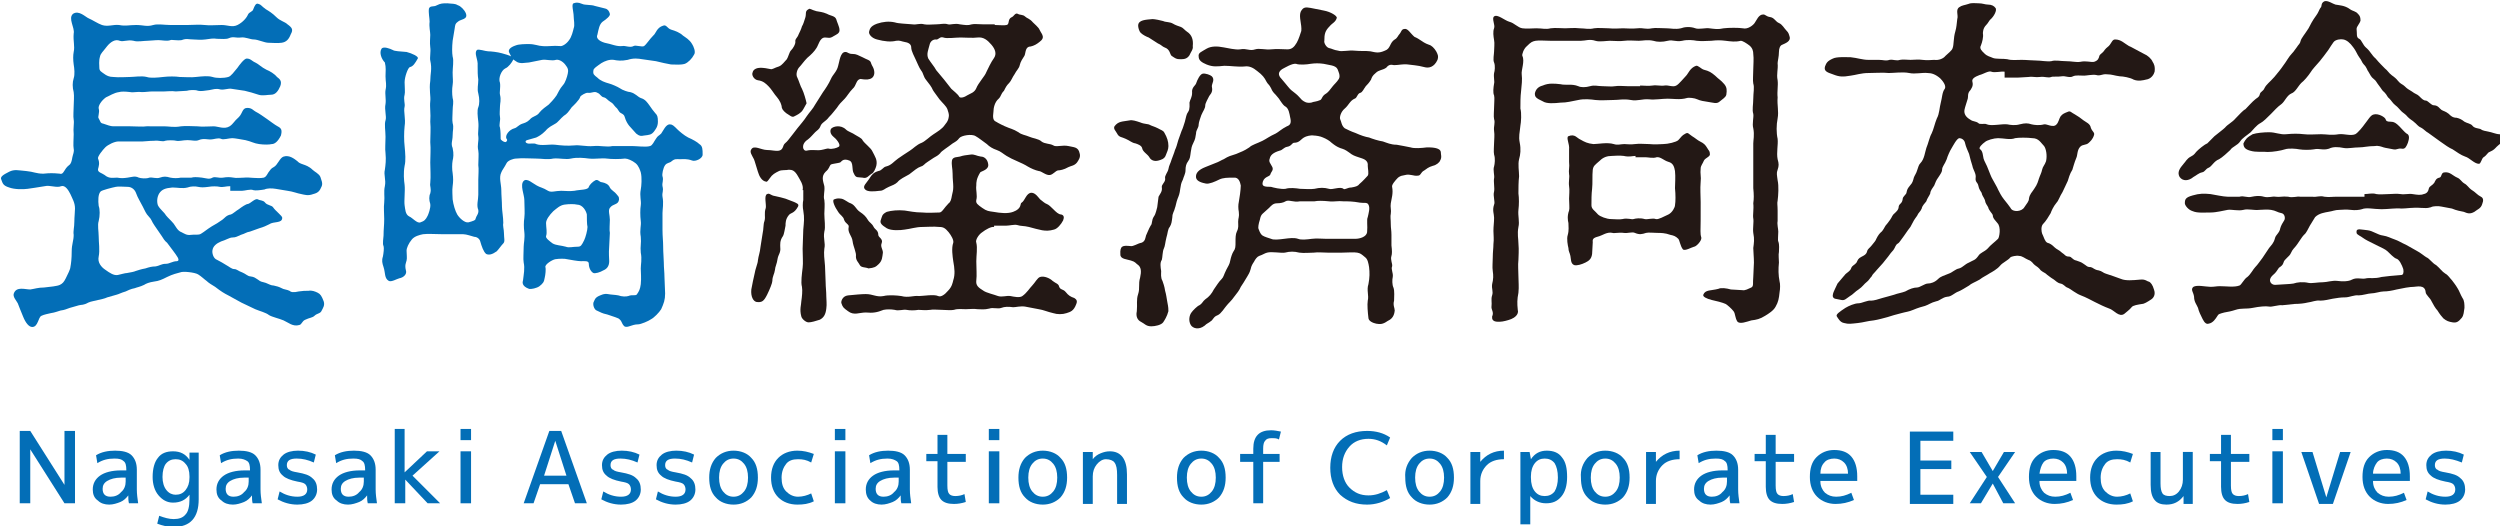 <?xml version="1.0" encoding="utf-8"?>
<!-- Generator: Adobe Illustrator 25.4.0, SVG Export Plug-In . SVG Version: 6.00 Build 0)  -->
<svg version="1.1" id="レイヤー_1" xmlns="http://www.w3.org/2000/svg" xmlns:xlink="http://www.w3.org/1999/xlink" x="0px"
	 y="0px" width="380px" height="80px" viewBox="0 0 380 80" style="enable-background:new 0 0 380 80;" xml:space="preserve">
<style type="text/css">
	.st0{fill:#036EB7;}
	.st1{fill:#231815;}
</style>
<g>
	<g>
		<path class="st0" d="M35,28.3c-0.7,0-1.1,0.2-1.6,0.1c-0.4-0.1-1.2-0.1-1.7,0c-0.8,0.1-1.1,0.1-1.6,0c-0.4-0.1-1.1-0.1-1.6,0.1
			c-0.8,0.2-1.5,0-2.3,0c-1.1,0.1-1.6,0.3-2,0.9c-0.3,0.5-0.4,1.2-0.2,1.8c0.3,0.6,1,1.1,1.2,1.5c0.4,0.5,0.7,0.7,1.2,1.3
			c0.3,0.4,0.6,1.1,1.2,1.3c0.4,0.2,0.8,0.5,1.4,0.4c0.6-0.1,1.2,0.1,1.6-0.2c0.5-0.3,0.8-0.6,1.6-1.1c0.4-0.2,1.2-0.7,1.6-1
			c0.3-0.2,0.6-0.7,1.3-0.8c0.3-0.1,0.7-0.5,1.2-0.8c0.4-0.3,1.1-0.8,1.4-0.8c0.4-0.1,1.1-0.9,1.5-0.7c0.3,0.2,0.8,0.1,1.1,0.5
			c0.3,0.4,1,0.4,1.2,0.7c0.4,0.6,1.4,1.3,1.4,1.6c0,0.9-1.3,0.5-2,1c-0.4,0.2-0.8,0.4-1.5,0.6c-0.6,0.2-1.1,0.4-1.4,0.5
			c-0.6,0.1-0.7,0.3-1.4,0.5c-0.5,0.2-0.7,0.4-1.3,0.4c-0.4,0-1,0.4-1.7,0.6c-0.7,0.3-1.2,0.7-1.3,1.3c-0.1,0.4,0.1,1.3,0.7,1.5
			c0.6,0.3,0.9,0.5,1.4,0.8c0.4,0.2,0.8,0.6,1.2,0.6c0.4,0,0.6,0.3,1.2,0.5c0.5,0.2,0.9,0.6,1.2,0.6c0.7,0.1,0.7,0.2,1.2,0.5
			c0.5,0.4,0.6,0.3,1.2,0.5c0.5,0.2,0.8,0.4,1.2,0.4c0.5,0.1,0.8,0.2,1.2,0.4c0.3,0.2,0.8,0.2,1.2,0.4c0.2,0.2,0.6,0.3,1.4,0.1
			c0.7-0.1,0.9-0.1,1.5-0.1c0.5-0.1,1,0.1,1.4,0.3c0.4,0.2,0.6,0.5,0.9,1.3c0.2,0.6-0.1,1-0.3,1.4c-0.2,0.5-0.7,0.4-1.1,0.8
			c-0.3,0.3-0.8,0.3-1.4,0.6c-0.5,0.2-0.5,0.7-0.9,0.8c-1,0.3-1.7-0.4-2.4-0.7c-0.7-0.3-1.7-0.5-2.2-0.8c-0.5-0.4-1.4-0.6-2.1-0.9
			l-2.1-1c-0.7-0.4-1.1-0.6-2-1.1c-0.6-0.3-1.1-0.6-2-1.3c-0.5-0.3-1-0.6-1.3-0.9c-0.3-0.2-0.8-0.7-1.3-1c-0.5-0.3-2.3-0.5-2.7-0.3
			c-0.4,0.1-1.2,0.3-2,0.7c-0.8,0.4-1.2,0.6-2,0.7c-0.7,0.1-1.2,0.3-1.5,0.5c-0.6,0.3-1.2,0.4-1.4,0.5c-0.6,0.1-1.2,0.4-1.4,0.5
			c-0.7,0.2-1,0.4-1.4,0.5c-0.4,0.1-1.1,0.3-1.4,0.4c-0.4,0.2-1,0.3-1.4,0.4c-0.3,0.1-1.1,0.2-1.5,0.4c-0.7,0.4-1,0.3-1.4,0.4
			l-1.4,0.4c-0.6,0.2-0.7,0.3-1.4,0.4c-0.4,0.1-0.8,0.3-1.5,0.4c-0.4,0.1-1,0.2-1.4,0.4c-0.5,0.2-0.5,1.7-1.4,1.7
			c-0.5,0-1-0.6-1.4-1.6c-0.2-0.5-0.7-1.7-0.8-2c-0.2-0.4-0.8-1-0.6-1.5C2.5,43.5,3.8,44,4.6,44c0.7-0.1,1.2-0.3,2.1-0.3
			c0.9-0.1,2-0.2,2.4-0.4c0.4-0.2,0.6-0.4,0.9-1c0.3-0.6,0.7-1.4,0.7-1.7c0.1-0.5,0.2-1.3,0.2-2.4c0-1.1,0.3-1.6,0.3-2.5
			c-0.1-0.6,0.1-1.1,0.1-2c0-0.7,0.1-1.5,0.1-2c0-0.9-0.4-1.5-0.7-2.2c-0.3-0.6-0.8-1.4-1.4-1.2c-0.7,0.3-1.7-0.2-2.5,0
			c-1.1,0.2-2,0.3-2.6,0.4c-0.7,0.1-2,0.1-2.8-0.2c-1-0.3-1-0.7-1.2-1.2c-0.2-0.4,0.2-0.7,1.2-1.2C2.2,25.7,2.8,25.9,4,26
			c1.1,0.1,1.5,0.4,2.6,0.4c0.9-0.1,1.5-0.1,2.5,0c0.6,0.2,0.6-0.7,1.4-1.3c0.3-0.2,0.4-0.6,0.5-1.2c0.1-0.5,0.3-0.8,0.2-1.3
			c-0.1-0.4,0-1.6,0-2.2c-0.1-0.9,0.1-1.7,0-2.2c-0.1-0.5,0-1.5,0-2.1c0-0.5,0.1-1.5,0-2.1c-0.2-0.7-0.2-1.5,0-2.1
			c0.2-0.6,0.1-1.5,0-2.1c-0.1-0.7-0.1-1.4,0-1.9c0.2-0.9-0.1-1.6,0-2.8c0.2-0.9-0.9-2.3-0.1-3C12,1.5,13,2.6,13.5,2.8
			c0.5,0.2,1.4,0.8,2,1c0.9,0.3,1.7-0.1,2.6,0c1,0.2,1.5,0,2.6,0c1.1,0,1.6,0.3,2.6,0c0.7-0.2,1.7,0,2.6,0h2.6c0.9,0,1.8-0.1,2.6,0
			c0.8,0.1,1.6,0,2.6,0c0.9,0,1.6,0.4,2.4,0c0.8-0.4,1.4-1.1,1.6-1.6c0.2-0.4,0.7-0.4,0.8-0.8c0.2-0.5,0.4-1,0.8-0.8
			c0.4,0.1,0.4,0.3,1.1,0.8c0.5,0.3,1,0.6,1.6,1.2c0.6,0.6,1.3,0.7,1.7,1.1c0.7,0.5,0.9,0.8,0.5,1.5c-0.3,0.8-0.7,1.2-1.4,1.3
			c-0.7,0.1-1.3,0-2,0c-0.6,0-1.6-0.5-2.2-0.5c-0.6,0-1.3-0.4-2-0.3c-0.8,0.1-1.1-0.2-1.8,0.1c-0.4,0.2-1.2,0.1-1.8,0.1
			c-0.6-0.1-1.1,0-1.8,0.1c-0.7,0.1-1.4,0-1.8,0c-0.8,0-1-0.2-1.8,0.1c-0.7,0.1-1.5-0.1-1.7,0c-0.5,0.2-1.3,0-1.8,0
			c-0.6,0-1.3,0.1-1.7,0.1c-0.6,0-1.5,0.2-2.1,0c-1-0.2-1.5,0.2-2.1,0c-0.7-0.3-1.4,0.2-1.9,0.8c-0.6,0.8-1,1.1-1.1,1.6
			c-0.2,0.7-0.1,1.3-0.1,1.7c0,0.5,0.3,0.6,0.7,0.9c0.4,0.3,0.8,0.5,1.4,0.5c0.9,0.1,2,0,2.6,0c0.6,0,1.7-0.2,2.5,0
			c0.6,0.2,1.6,0.1,2.5,0c0.8-0.1,1.9-0.1,2.5,0c0.7,0,1.8,0.1,2.5,0c1-0.1,1.8-0.2,2.5,0c0.6,0.2,1.7,0.2,2.4,0
			c0.4-0.1,0.9-0.8,1.4-1.4c0.2-0.3,1-1.4,1.4-1.4c0.6,0,0.8,0.4,1.3,0.6c0.6,0.3,0.9,0.7,1.7,1.1c0.5,0.2,1.2,0.6,1.6,1.1
			c0.4,0.3,0.8,0.6,0.5,1.4c-0.3,0.7-0.7,1.3-1.4,1.3c-0.5,0-1.3,0.2-1.9,0c-0.9-0.3-1.3-0.4-2.1-0.6l-2-0.3
			c-0.5-0.1-1.1,0.2-1.7,0.1c-0.7-0.2-1.1,0-1.7,0.1c-0.7,0.1-1.3,0.2-1.7,0.1c-0.5-0.2-1.4-0.1-1.7,0c-0.3,0-1.3,0.1-1.7,0.1
			c-0.6-0.1-1.3,0-1.7,0h-1.7c-0.7,0-1.1,0.1-1.7,0.1c-0.7-0.1-1.3,0.1-1.8,0c-0.8-0.1-1.4-0.1-1.7,0c-0.8,0.1-1.5,0.6-2,0.8
			c-0.7,0.5-1.2,1.3-1.1,1.7c0.2,0.6-0.2,1.3,0,1.5c0.3,0.5,0.2,0.7,0.7,0.8c0.6,0.2,1.1,0.4,1.5,0.4h2.6c1.1,0,1.8,0.1,2.5,0H25
			c0.7,0,1.4,0.2,2.5,0c0.8-0.1,1.7,0,2.5,0c0.7,0.1,1.8,0,2.5,0c0.6,0,1.6,0.5,2.4,0c0.6-0.4,0.6-0.7,1.4-1.4
			c0.6-0.6,0.5-1.4,1.3-1.4c0.7,0,0.9,0.4,1.3,0.6c0.6,0.3,1.1,0.7,1.7,1.1c0.3,0.2,1.2,0.9,1.6,1.1c0.6,0.3,0.7,0.6,0.5,1.4
			c-0.5,1-1,1.3-1.4,1.3c-0.4,0.1-1.2,0.1-1.9,0c-0.8-0.1-1.2-0.4-2.1-0.6c-0.6-0.1-1.6-0.3-2-0.3c-0.5,0-1.4,0.3-1.7,0.1
			c-0.5-0.2-1,0.1-1.7,0.1c-0.4,0-1-0.2-1.7,0.1c-0.5,0.2-1,0-1.7,0c-0.7,0-1.3,0.2-1.7,0.1c-0.3-0.1-1.4-0.1-1.7,0
			c-0.4,0.2-0.9-0.1-1.7,0c-0.8,0-1.3,0.1-1.7,0.1h-1.8H18c-0.6,0-1.6,0.5-2,0.9c-0.4,0.4-1.2,1.4-1.1,1.7c0.3,0.7,0.1,1.2,0,1.6
			c-0.1,0.5,0.6,0.6,1,0.9c0.7,0.6,1.3,0.4,1.9,0.4c0.6,0.1,0.9,0.1,1.6,0c0.7-0.1,1.1-0.3,1.7,0c0.3,0.1,1.1,0.2,1.6,0
			c0.4-0.1,1.1,0.2,1.6,0c0.6-0.2,0.9-0.2,1.6,0c0.5,0.1,1.1,0.1,1.6,0h1.6c0.3-0.1,0.8-0.1,1.6,0c0.7,0.1,1.1,0.3,1.6,0
			c0.4-0.2,0.9,0.1,1.6,0c0.6-0.1,1-0.1,1.6,0c0.4,0.1,1,0,1.6,0c0.8-0.1,2,0.2,3,0c0.3-0.1,0.4-0.3,0.7-0.8
			c0.3-0.4,0.4-0.6,0.8-0.8c0.6-0.3,0.9-1.4,1.5-1.6c0.9-0.3,1.7,0.4,2.1,0.7c0.2,0.2,0.3,0.3,0.9,0.5c0.3,0.1,0.9,0.3,1.4,0.8
			c0.3,0.3,1,0.6,1.2,1.1c0.1,0.4,0.4,0.9,0.2,1.4c-0.3,0.7-0.5,1-1.3,1.2c-0.8,0.3-1.3,0.1-1.8,0c-0.6-0.1-1.3-0.4-2.1-0.5
			l-1.8-0.3c-0.6-0.1-1.3-0.1-1.7,0.1c-0.6,0.1-1.4,0.2-1.7,0.1c-0.4-0.2-1.3,0.1-1.7,0.1H35z M23.5,34.3c-0.5-0.7-0.4-0.9-0.9-1.4
			c-0.4-0.4-0.6-0.9-0.9-1.5c-0.3-0.6-0.8-1.4-1-2c-0.2-0.6-0.7-1-1.3-1c-0.6,0-1.4-0.1-1.8,0c-0.5,0.1-2.1,0.5-2.3,0.7
			c-0.4,0.4-0.4,1.4-0.3,2.2c0.2,0.5,0.2,1.5,0,2.3c-0.2,0.6,0,1.6,0,2.3c0,1,0.2,2.1,0,3.1c-0.2,0.9,0.4,1.6,1,2
			c0.7,0.5,1.3,0.9,1.9,0.8c0.5-0.1,1.1-0.3,1.4-0.3c0.6-0.1,1.1-0.2,1.3-0.3c0.3-0.1,0.9-0.3,1.5-0.4c0.6-0.2,1-0.3,1.5-0.3
			c0.7-0.1,0.9-0.4,1.6-0.4c0.6,0,1-0.4,1.7-0.4c0.6-0.1-0.1-0.9-0.6-1.6c-0.4-0.5-0.5-0.7-0.9-1.2c-0.4-0.3-0.6-0.7-0.8-1
			L23.5,34.3z"/>
		<path class="st0" d="M96.1,22.2c0.7,0,2.1,0.2,2.7,0c0.4-0.1,0.6-0.7,0.9-1.1c0.3-0.5,0.4-0.4,0.8-0.8c0.3-0.4,0.7-1.4,1.3-1.4
			c0.4,0,0.6,0.2,1.2,0.8c0.2,0.2,1,0.9,1.6,1.2c0.7,0.3,1.4,0.7,1.7,1c0.5,0.3,0.5,0.8,0.5,1.6c0,0.6-1.1,1.1-1.6,0.9
			c-0.8-0.3-1.4-0.2-1.8-0.2c-0.6,0-0.8-0.1-1.3,0.3c-0.3,0.3-0.7,0.2-1,0.6c-0.3,0.4-0.5,1.4-0.4,1.7c0.2,0.6-0.1,1,0,1.5
			c0.2,0.8-0.1,0.9,0,1.6c0.2,1,0,1.9,0,2.5v2.5c0,1.1,0.1,1.7,0.1,2.5c0,1.1,0.1,1.9,0.1,2.5c0,0.8,0.1,1.5,0.1,2.2l0.1,2.5
			c0,1-0.2,1.5-0.6,2.4c-0.3,0.5-1.1,1.3-1.5,1.5c-0.4,0.3-1.6,0.8-2,0.8c-1,0-1.6,0.6-2.1,0.3c-0.5-0.5-0.3-0.8-0.9-1.2
			c-0.7-0.3-1.2-0.4-1.7-0.6c-0.9-0.2-0.9-0.3-1.6-0.6c-0.3-0.1-0.6-0.7-0.5-1.2c0.2-0.4,0.2-0.7,0.8-1c0.5-0.2,0.8-0.4,1.4-0.3
			c0.5,0.1,1.1,0.1,1.6,0.2c0.5,0.2,1.2,0.2,1.5,0.1c0.7-0.3,1.2,0.1,1.4-0.4c0.2-0.3,0.4-0.6,0.5-1.4c0.1-1,0-1.7,0-2.4
			c0-0.6,0.2-1.4,0-2.4c-0.1-1,0.1-1.4,0-2.4c-0.2-1.1,0.1-1.7,0-2.4c-0.1-0.8-0.1-1.8,0-2.4c0.1-0.7-0.2-1.4,0-2.4
			c0.1-0.5,0.2-1.8,0-2.6c-0.1-0.3-0.3-1-0.8-1.4c-0.5-0.4-1.2-0.7-1.6-0.7c-0.7,0.1-2.1,0.1-2.8,0c-0.7-0.1-1.7,0.1-2.7,0
			c-0.7-0.1-1.8-0.2-2.7,0c-0.8,0.2-1.8-0.1-2.7,0c-0.9,0.2-1.7,0-2.7,0c-0.8,0-2.1-0.1-2.9,0c-0.5,0-1.3,0.3-1.5,0.7
			c-0.3,0.6-0.7,1.1-0.8,1.4c-0.4,0.8,0,1.8,0,2.7c0,0.8,0.1,1.7,0.1,2.5c0,0.6,0.2,1.6,0.2,2.5c-0.1,0.4,0.1,1,0.1,1.5
			c0,0.8,0.2,1.3-0.1,1.6c-0.3,0.3-0.7,0.9-1,1.2c-0.7,0.5-1.2,0.6-1.6,0.4c-0.4-0.3-0.7-1.2-0.9-1.9c-0.1-0.4-0.5-0.7-0.9-0.7
			c-0.4-0.1-1.2-0.4-1.7-0.4h-3.1c-1.1,0-2.3-0.1-3,0c-0.5,0.1-1.3,0.3-1.7,0.8c-0.5,0.6-0.8,1.3-0.8,1.7c0,0.6,0.1,1.1,0,1.5
			c-0.1,0.4-0.3,0.7-0.1,1.5c0.2,0.6-0.4,1.1-1,1.2c-0.4,0.1-1.2,0.6-1.6,0.4c-0.7-0.4-0.5-1.2-0.8-2.1c-0.2-0.6-0.3-1-0.1-1.6
			c0.1-0.5,0.2-1.3,0.1-1.6c-0.2-0.3,0-1.3,0-1.6c0-1,0.1-1.5,0.1-2.5c0-0.8-0.1-1.8,0-2.5c0.1-1-0.1-1.6,0.1-2.5
			c0.2-1-0.2-1.7,0-2.5c0.1-0.7,0.2-1.5,0.1-2.5c-0.1-0.7,0-1.5,0-2.5c0-0.9-0.2-1.9,0-2.5c0.2-0.6-0.2-1.6,0-2.5
			c0.1-0.7-0.1-1.5,0-2.1c0.2-0.9,0-1.2,0-2.1c0-0.8,0.1-1.3-0.1-2.1C58,9,57.6,8,58,7.4c0.3-0.4,1.3,0,1.7,0.2
			c0.3,0.2,1.1,0.2,2.1,0.3c0.8,0.2,1.9,0.7,1.7,1c-0.4,0.7-0.7,1.2-1.2,1.3c-0.3,0.1-0.8,1.5-0.8,2.3s0.1,1.5,0,1.9
			c-0.2,0.7,0.1,1.4,0,1.8c-0.2,0.8,0.2,1.8,0,3c-0.1,0.9-0.1,2.2,0,3c0.1,1.1,0.2,2.2,0,3c-0.2,1.1-0.1,2.2,0,2.9
			c0.1,0.9-0.1,2.4,0,3.1c0.1,0.6,0.1,1.4,0.7,1.7c0.5,0.2,1.2,1.1,1.7,0.9c0.6-0.2,0.8-0.4,1.1-1c0.1-0.2,0.5-1.2,0.4-1.8
			c-0.2-0.6-0.2-1.2,0-1.6c0.2-0.8-0.1-1,0-1.6c0.1-1.1,0-2,0-3.1c0-1.2,0.1-1.9,0-3.1c0-1.2,0.1-1.9,0-3.1c0.1-1.3-0.1-2.2,0-3.1
			c0.1-0.7-0.2-1.8,0-3.1c0-1.1,0.3-1.8,0-3.1c-0.1-0.4,0.1-1.4,0-2c-0.1-0.8,0-1.4,0-1.9c0-0.5-0.2-1.2-0.1-2c0-0.5-0.2-1.4-0.1-2
			c0.2-0.5,0.7-0.2,1.2-0.5c0.6-0.3,0.9-0.3,1.6-0.3c0.8,0.1,1.1,0,1.6,0.3C70,0.9,70.6,1.5,70.8,2c0.4,1-0.8,0.9-1.2,1.3
			c-0.4,0.3-0.4,0.4-0.5,1.1l-0.3,1.8c-0.1,1-0.1,1.8,0,2.4c0.2,0.6,0,1.7,0,2.4c0,0.9,0.1,1.3,0,1.9c-0.1,0.6-0.1,1.4,0,2
			c0.2,0.7,0,1.1,0,1.9c0,0.7-0.1,1.4,0,1.9c0.2,0.7,0,1.1,0,1.9c0,0.8-0.3,1.2,0,1.9c0.2,0.9,0.1,1.5,0,1.9c-0.1,0.5-0.1,1.4,0,1.9
			c0.1,0.8,0.1,1.3,0,2c-0.1,0.6,0,1.6,0,2c0.1,0.8,0.4,1.8,0.7,2.3c0.3,0.5,1.1,1.3,1.7,1.2c0.7-0.2,1.1-0.3,1.1-0.6
			c0.1-0.4,0.5-0.7,0.4-1.3c-0.3-0.7,0-1.5,0-2.3v-2.3c0-0.7,0.1-1.6,0-2.2c0-1,0.1-1.6,0-2.2c-0.2-0.9,0.1-1.4,0-2.2
			c-0.1-0.5,0.1-1.3,0-2.2c-0.1-0.9-0.2-1.7,0-2.2c0.2-0.5,0.2-1.3,0-2.1c-0.2-0.7,0-1.3,0-2.1c-0.1-0.7-0.1-1.2-0.1-2.1
			C72.7,9,72,8.1,72.5,7.6c0.2-0.2,1.3,0.2,1.7,0.2s1.4,0.1,2.1,0.3c1.1,0.3,2,0.6,1.7,1c-0.2,0.4-0.7,1.1-1.2,1.3
			c-0.6,0.3-1.1,1.5-0.8,2.2c0.1,0.7-0.1,1.4,0,1.8c0.2,0.8,0,1.3,0,1.7c0,0.7-0.1,1.1,0,1.7c0.1,0.5-0.2,1.2,0,1.6
			c0.1,0.6,0.1,1.3,0.1,1.7c0,0.2,0.5,0.5,0.7,0.5c0.2,0,0.4-0.3,0.2-0.5c-0.3-0.5,0.4-1.4,1.2-1.6c0.4-0.1,0.6-0.5,1.2-0.7
			c0.3-0.1,0.7-0.2,1.1-0.6c0.5-0.6,1.1-0.5,1.5-1.1c0.3-0.4,1.1-1,1.4-1.2c0.2-0.2,0.8-0.8,1.2-1.4c0.3-0.5,0.4-0.9,1-1.6
			c0.3-0.3,0.6-1.2,0.7-1.7c0.1-0.5,0.1-0.8-0.4-1.4c-0.4-0.5-1-0.8-1.4-0.7c-0.6,0.2-1.5-0.1-2.1,0c-0.5,0.1-1.5,0.3-2,0.4
			c-0.5,0-1.4,0.3-2-0.2c-0.7-0.4-0.8-1-1-1.3c-0.2-0.4,0.1-0.8,1-1.1c0.5-0.2,1.5-0.2,2-0.2c0.9,0,1.5,0.3,2,0.3
			c0.9,0.1,1.7-0.1,2.7,0c0.3,0.1,1-0.3,1.4-0.9c0.4-0.5,0.6-1.4,0.7-1.8c0.2-0.5,0-1.3,0-1.8c0-0.7-0.4-1.9,0-2
			c0.3-0.1,0.6-0.2,1.3,0.1c0.4,0.2,1.4,0.1,1.9,0.3l1.6,0.4c0.4,0.1,0.6,0.4,0.7,0.8c0.1,0.3-0.5,0.8-1.1,1.2
			c-0.5,0.4-0.6,1.1-0.8,2c-0.2,0.4,0.1,0.9,1.1,1.2C93,6.7,93.7,7.1,94.6,7c0.4-0.1,1.2,0.3,1.7,0c0.3-0.2,1.3,0.2,1.6,0
			c0.4-0.3,0.8-1,1.4-1.6c0.4-0.3,0.5-1.2,1.5-1.5c0.5-0.2,0.6,0.4,1.2,0.6c0.7,0.2,1.4,0.5,1.8,0.9c0.4,0.3,1,0.6,1.4,1.3
			c0.2,0.3,0.6,1.2,0.3,1.6c-0.3,0.6-0.9,1.2-1.4,1.4c-0.7,0.2-1.3,0.1-2.1,0.1c-0.6-0.1-1.5-0.3-2.3-0.5L97.6,9
			c-0.6-0.1-1.3-0.2-2.2,0.1c-1,0.2-1.6,0.1-2.1,0c-0.7-0.1-1.4,0.2-1.9,0.5c-0.7,0.5-1.2,0.8-1.2,1.1c-0.1,0.6,0.1,0.7,0.6,1.1
			c0.5,0.5,1.1,0.7,1.8,0.9c0.4,0.1,1.3,0.5,1.6,0.7c0.4,0.3,1.3,0.6,1.6,0.6c0.8,0.2,1.1,0.7,1.6,0.9c0.7,0.2,1,0.7,1.3,1.1
			c0.4,0.6,0.5,0.7,0.9,1.2c0.3,0.3,0.4,0.5,0.4,1.3c0,0.8-0.4,1.2-0.6,1.5c-0.4,0.5-0.7,0.5-1.5,0.6c-0.5,0.1-0.7,0.1-1.2-0.3
			c-0.3-0.3-0.6-0.7-0.9-1c-0.2-0.2-0.5-0.6-0.7-1.1c-0.2-0.5-0.1-0.7-0.7-1c-0.4-0.2-0.4-0.6-0.8-0.9c-0.3-0.3-0.4-0.6-0.8-0.8
			c-0.5-0.3-0.6-0.6-1-0.7c-0.5-0.1-0.5-0.5-1-0.7c-0.5-0.3-0.8,0.1-1.5,0c-0.3,0-1,0.4-1.1,0.6c-0.1,0.5-1.2,1.5-1.3,1.6
			c-0.5,0.7-0.7,1-1.2,1.3c-0.5,0.4-0.9,1-1.3,1.2c-0.5,0.3-1,0.5-1.5,1.1c-0.6,0.6-1,0.8-1.4,1c-0.4,0.1-1,0.3-1.4,0.4
			c-0.3,0.1-0.3,0.4,0.1,0.5c0.3,0.1,1-0.1,1.3,0.1c0.8,0.3,2,0,2.9,0.1c0.8,0.1,1.8,0.2,2.9,0.1c0.8-0.1,1.8,0.2,2.9,0.1
			c1.1-0.1,2,0.2,2.9,0H96.1z M92.6,37.4c-0.1,1.3,0,1.7,0,2.3c0,0.8-0.4,1.2-0.9,1.4c-0.5,0.3-1.2,0.5-1.5,0.4
			c-0.4-0.2-0.7-0.8-0.7-1.4c0-0.5-0.6-0.4-1.2-0.4c-0.5,0-1.5-0.2-2.1-0.3c-0.3-0.1-1.2-0.1-1.8,0c-0.5,0.1-1.6,0.8-1.5,1.2
			c0.1,0.3,0,1.2-0.1,1.6c-0.1,0.7-0.3,0.9-0.8,1.3c-0.4,0.3-1.3,0.5-1.6,0.4c-1.1-0.4-1-1-0.9-1.3c0.1-0.9,0.3-1.8,0.1-2.7
			c-0.1-0.6,0-1.4,0-2.4c0-0.5,0.2-1.3,0.1-2.2c-0.1-0.7-0.1-1.6,0-2.2c0.1-0.8,0-1.7,0-2.7c0-0.8-0.7-2.3-0.1-2.9
			c0.5-0.5,1.4,0.4,2,0.7c0.5,0.3,0.9,0.3,1.7,0.8c0.5,0.3,1.1,0,2,0c0.7,0,1.2,0.1,2,0c0.9-0.2,2.1-0.1,2.2-0.6
			c0.1-0.3,0.6-0.8,1-1c0.4-0.2,0.6,0.3,1,0.3c0.5,0.1,1,0.3,1.2,0.8c0.2,0.4,0.8,0.7,1,1c0.2,0.3,0.4,0.3,0.4,0.8
			c-0.1,0.9-0.9,0.6-1.4,1.3c-0.3,0.4,0,1.1,0,1.8c0,0.6-0.1,1.6,0,2L92.6,37.4z M89.2,32.6c-0.1-0.5-0.6-1.5-1.5-1.5
			c-0.4-0.1-1.2-0.1-1.9,0c-0.7,0.1-1.2,0.6-1.7,1c-0.6,0.6-1.1,1.3-1.1,1.8c0,0.7,0.2,1.4,0,2c-0.1,0.3,0.6,0.8,1,1.1
			c0.5,0.3,1.3,0.3,2,0.5c0.5,0.2,1,0,1.8,0c0.5,0,0.6-0.2,1-1c0.2-0.4,0.5-1.5,0.5-2C89.2,34.1,89.2,33.1,89.2,32.6z"/>
		<path class="st1" d="M122,28.9c0.2-0.8-0.5-1.7-0.7-2.1c-0.5-0.9-0.9-1-1.4-1c-0.4,0.1-1.1,0-1.5,0.2c-0.6,0.3-1,0.5-1.4,1.1
			c-0.3,0.4-0.4,0.6-0.6,0.5c-0.6-0.1-1-0.8-1.2-1.5c-0.2-0.6-0.5-1.7-0.6-1.9c-0.3-0.6-0.7-1.1-0.4-1.5c0.4-0.7,1.5,0.1,2.4,0.1
			c0.7,0,1.3,0.2,1.8,0.1c0.5-0.1,0.6-0.5,0.7-0.8c0.1-0.3,0.4-0.4,0.7-0.8c0.5-0.6,1-1.3,1.4-1.8c0.4-0.5,1.1-1.3,1.4-1.8
			c0.4-0.6,1-1.2,1.3-1.8c0.3-0.5,0.7-1.1,1.2-1.9c0.3-0.4,0.9-1.3,1.2-2c0.3-0.7,0.9-1.1,1.1-2c0.2-0.6,0.3-2.1,1.1-2.1
			c0.4,0,0.4,0.3,1.1,0.3c0.6,0,0.8,0.2,1.5,0.5c0.7,0.4,1.2,0.4,1.3,0.9c0.1,0.4,0.5,0.7,0.5,1.5c-0.1,1.4-1.9,0.9-2.1,0.9
			c-0.7,0.1-0.6,1-1.2,1.5c-0.5,0.5-0.9,1.2-1.2,1.5c-0.6,0.6-0.8,0.8-1.2,1.4c-0.6,0.7-0.6,0.8-1.2,1.4c-0.5,0.7-1.1,0.8-1.3,1.4
			c-0.2,0.5-0.5,0.6-0.8,0.9c-0.5,0.5-0.6,0.7-1.1,1.1c-1.1,0.7-0.8,1.8-0.2,1.7c0.8-0.2,1.5,0,2.2-0.1c0.6-0.1,1-0.3,1.2-0.2
			c0.5,0.1,1.2-0.1,1.5-0.3c0.4-0.3-0.5-1.3-0.8-1.5c-0.6-0.5-0.5-1-0.4-1.2c0.3-0.4,1.5-0.7,2.3,0.1c0.3,0.3,1,0.5,1.4,0.8
			c0.3,0.2,1,0.5,1.1,0.8c0.3,0.5,1.3,1.2,1.5,1.7c0.4,0.8,0.8,1.3,0.6,2.2c-0.1,0.4-0.4,1.1-0.7,1.2c-0.5,0.3-0.7,0.8-1.4,0.6
			c-0.7-0.1-1,0.1-1.3-0.6c-0.4-0.6,0-1.7-0.7-2c-1-0.4-1.2,0.2-1.4,0.3c-0.3,0.1-1.2,0.2-1.4,0.3c-0.3,0.3-0.2,0.6-0.8,1.1
			c-0.7,0.7-0.4,1.4-0.2,2.2c0.1,0.8-0.2,1.5,0,2.1c0.1,0.8,0,1.4,0,2.1c0,0.9,0.2,2,0,2.7c-0.2,1.1,0.2,1.7,0,2.6
			c-0.1,0.7,0,1.6,0.1,2.6l0.1,2.6c0,0.6,0.1,1.3,0.1,2.1c0,0.5,0.1,1.1,0,1.8c-0.1,0.9-0.4,1.4-1,1.7c-0.6,0.2-1.3,0.4-1.7,0.4
			s-1-0.5-1.1-0.9c-0.3-1.1,0-1.8,0-2.3c0.1-0.7,0.2-1.6,0.1-2.2c-0.2-0.7,0-2,0.1-2.9c0.1-0.7,0-1.8,0-2.9l0.1-2.9
			c0.1-1.2,0.2-1.7,0-2.9c-0.1-0.4-0.1-1.2,0-1.6V28.9z M120.7,30.7c0.4,0.2,0.8,0.3,0.6,0.7c-0.6,1.1-1.1,0.9-1.4,1.3
			c-0.5,0.6-0.5,1.2-0.5,1.6c-0.1,0.4-0.2,1.3-0.4,1.6c-0.5,0.7-0.4,1.3-0.4,1.7c0.1,0.8-0.3,1.1-0.4,1.7c-0.1,0.8-0.4,1.3-0.4,1.7
			c-0.1,0.7-0.4,1-0.4,1.7c0,0.3-0.4,1.3-0.8,2.1c-0.5,1-0.8,1.2-1.6,1.1c-0.5-0.1-0.9-0.8-0.8-1.9c0.1-0.6,0.4-2,0.5-2.4
			c0.1-0.7,0.5-1.6,0.5-2c0.1-0.8,0.3-1.1,0.4-2.1l0.3-1.9c0.2-0.9,0.1-1.5,0.3-2c0.2-0.7-0.1-1.1,0.2-2c0.1-0.5-0.3-1.9,0.2-2.1
			c0.4-0.2,0.5,0.2,1.2,0.3c0.5,0.1,1.3,0.3,1.6,0.4L120.7,30.7z M115.6,10.3c0.4,0,1.1,0.1,1.5,0.2c0.3,0.1,0.6-0.2,1.3-0.4
			c0.5-0.2,0.8-0.7,1.2-1.1c0.2-0.3,0.4-1.1,0.6-1.3c0.4-0.4,0.7-1,0.7-1.3c-0.1-0.5,0.3-0.6,0.5-1.2c0.1-0.2,0.4-0.8,0.5-1.2
			c0.2-0.3,0.3-0.7,0.5-1.3c0.2-0.6-0.1-1,0.5-1.3c0.2-0.2,0.4,0.1,1.2,0.3c0.5,0.1,0.9,0.1,1.6,0.4c0.5,0.3,1.2,0.3,1.4,0.8
			c0.1,0.4,0.5,1.2,0.5,1.6c0.1,0.6-0.6,0.8-0.9,1c-0.6,0.4-0.8,0.2-1.3,0.2c-0.8,0-1,1.2-1.3,1.6c-0.3,0.5-0.8,1-1.4,1.5
			c-0.5,0.5-0.9,1.1-1.2,1.4c-0.3,0.3-0.6,1.1-0.3,1.6c0.2,0.4,0.5,1.4,0.7,1.7c0.3,0.6,0.6,1.7,0.7,2.2c-0.3,0.5-0.4,0.8-0.7,1.2
			c-0.4,0.4-0.6,0.5-1.2,0.8c-0.3,0.2-0.7-0.2-1.2-0.5c-0.5-0.4-0.7-0.7-0.7-1.1c-0.2-0.8-0.6-1.2-1-1.7c-0.3-0.4-0.6-0.9-1-1.3
			c-0.4-0.4-0.8-0.8-1.6-0.9c-0.6-0.1-1-0.8-0.8-1.2C114.5,10.5,115.1,10.3,115.6,10.3z M126.8,30.3c0.3-0.1,0.5-0.2,1.1-0.1
			c0.5,0.1,1,0.6,1.4,0.7c0.7,0.3,0.8,0.9,1.4,1.3c0.6,0.4,0.9,0.7,1.2,1.2c0.3,0.5,0.6,0.5,0.9,1.1c0.2,0.4,0.7,0.5,0.7,1.2
			c0,0.4,0.8,0.6,0.5,1.3c-0.2,0.5,0.2,0.9,0.2,1.4c-0.1,0.7-0.1,1.2-0.6,1.7c-0.5,0.5-0.7,0.6-1.6,0.7c-0.4-0.2-1.1-0.1-1.3-0.5
			c-0.2-0.4-0.6-0.7-0.6-1.3c0.1-0.6-0.4-1.5-0.5-2.3c-0.1-0.9-0.8-1.3-0.6-2.2c0.1-0.4-0.5-0.5-0.7-1.1c-0.1-0.5-0.6-0.7-0.9-1.2
			C126.9,31.5,126.4,30.4,126.8,30.3z M151.1,34.5c-0.4-0.1-1.3,0.4-1.8,0.8c-0.5,0.3-1.1,1.2-0.9,1.6c0.2,0.8,0,1.9,0,2.8
			c0,1.2,0.1,2.1,0,2.9c-0.1,0.8,0.3,1.1,1.1,1.6c0.4,0.3,1.7,0.6,2.2,0.8c0.6,0.2,1.3-0.1,1.9,0c0.5,0.1,1.4,0.3,1.8,0
			c0.7-0.5,1.1-1.2,1.5-1.6c0.4-0.4,0.8-1.2,1.2-1.3c0.6-0.2,1.5,0.2,1.9,0.6c0.5,0.4,0.9,0.4,1,0.9c0.2,0.5,0.6,0.3,1,0.8
			c0.4,0.5,0.7,0.7,1.3,0.9c0.3,0.2,0.5,0.4,0.3,0.9c-0.4,1.1-0.9,1.2-1.5,1.4c-0.6,0.2-1.4,0.2-2,0c-0.9-0.2-1.5-0.5-2.2-0.6
			l-2.1-0.4c-0.7-0.1-1.4,0.1-1.8,0.1c-0.7-0.1-1.3-0.1-1.8,0.1c-0.5,0.2-1.3-0.1-1.8,0.1c-0.8,0.2-1.3,0.1-1.8,0.1
			c-0.6-0.1-1.2,0-1.8,0c-0.6,0-1.2-0.1-1.8,0.1c-0.4,0.1-1.4,0-1.8,0c-0.7,0-1.4-0.1-1.8,0c-0.8,0.1-1.3,0-1.8,0
			c-0.6,0.1-1.3,0.1-1.8,0c-0.5-0.1-1.2,0.2-1.8,0c-0.6-0.1-1.2-0.1-1.7,0c-1,0.4-1.6,0.5-2.7,0.4c-1,0-1.8,0.5-2.7-0.2
			c-0.7-0.5-0.8-0.6-1-1.2c-0.1-0.2,0.1-1.1,1-1.2c1-0.1,2.1-0.2,2.7-0.2c1.1,0,1.6,0.5,2.7,0.3c0.8-0.2,2-0.1,2.7,0
			c1.1,0.3,1.8-0.1,2.7,0c0.6,0,2.3-0.3,2.9,0c0.4,0.2,1-0.2,1.5-0.8c0.6-0.6,0.7-1.2,0.8-1.6c0.3-0.9,0.2-1.8,0-2.9
			c-0.1-0.7-0.3-2,0-2.8c0.1-0.4-0.3-1.1-0.7-1.6c-0.5-0.6-0.8-0.8-1.4-0.8c-1-0.1-1.7,0-2.6,0c-1,0-1.8,0.3-2.7,0.4
			c-0.6,0.1-2,0.2-2.7-0.2c-0.8-0.5-1.1-0.8-0.9-1.3c0.2-0.5,0.1-0.8,0.9-1.2c0.7-0.2,1.7-0.3,2.7-0.2c0.8,0.1,1.5,0.3,2.7,0.3
			c1,0.1,1.7,0,2.6,0c0.4,0,0.7-0.7,1.4-1.4c0.3-0.2,0.4-0.6,0.5-1.2c0.1-0.5,0.2-0.7,0.2-1.3c0-0.6-0.1-1.1-0.1-2
			c0-0.8-0.2-1.3-0.1-2c0.1-0.6,0.9-0.5,1.2-0.6c0.6-0.2,0.9-0.2,1.6-0.3c0.6-0.1,0.9,0.2,1.6,0.3c0.5,0,1,0.4,1.1,1.1
			c0.2,0.9-1,1.1-1.2,1.3c-0.6,1-0.6,1.5-0.6,2c-0.1,0.7,0.2,1.5,0,2.2c-0.1,0.5,0.2,0.7,0.9,1.2c0.7,0.5,1,0.5,1.7,0.6
			c1.1,0.2,2.2,0.3,3,0c1.4-0.5,1-1.3,1.3-1.4c0.5-0.3,0.7-1.5,1.5-1.5c0.6,0,1.1,0.8,1.3,1c0.4,0.3,0.7,0.6,1,0.7
			c0.3,0.1,0.7,0.5,1,0.8c0.4,0.4,0.8,0.8,1.2,0.8c0.4,0.1,0.5,0.4,0.3,0.9c-0.3,0.6-0.9,1.3-1.4,1.4c-0.7,0.2-1.2,0.2-1.8,0.1
			c-0.5-0.1-1.3-0.3-2-0.5c-0.8-0.2-1.2-0.1-1.8-0.3c-0.4-0.1-1.2,0.1-1.6,0.1H151.1z M151.2,3.8c0.6,0,1.5,0.1,1.8,0
			c0.5-0.1,0.1-0.9,0.8-1.2c0.3-0.1,0.5-0.7,0.9-0.5c0.3,0.2,0.8,0.1,1.1,0.4c0.3,0.3,0.7,0.3,1.2,0.9c0.2,0.2,0.9,0.8,1,1.1
			c0.3,0.6,0.4,0.6,0.5,1c0.1,0.5-0.4,0.8-0.8,1.1c-0.4,0.3-1,0.5-1.3,0.5c-0.6,0.2-0.5,1.1-0.7,1.4c-0.2,0.3-0.6,0.9-0.7,1.4
			c-0.1,0.5-0.5,0.8-0.8,1.4c-0.3,0.4-0.5,1-0.8,1.3c-0.4,0.4-0.5,0.6-0.8,1.2c-0.5,0.5-0.4,0.8-0.8,1.2c-0.6,0.5-0.8,1.4-0.8,2
			c-0.1,0.8-0.1,1.3,0.4,1.5c0.3,0.2,1.3,0.7,1.6,0.8c0.4,0.2,1,0.3,1.8,0.8c0.5,0.4,1,0.4,1.7,0.7c0.4,0.2,1.4,0.3,1.8,0.7
			c0.5,0.4,1.3,0.3,1.8,0.6c0.4,0.3,1.4-0.1,2.3,0.1c0.8,0.2,1.5,0.1,1.7,1.1c0.2,0.6-0.2,1.1-0.4,1.4c-0.4,0.5-0.9,0.5-1.3,0.7
			c-0.7,0.4-1.3,0.5-1.6,0.5c-0.4,0.1-0.7,0.6-1.2,0.7c-0.6,0.1-1.3-0.6-1.7-0.6c-0.5-0.1-1.2-0.4-1.7-0.7c-0.3-0.2-1.1-0.6-1.6-0.8
			c-0.7-0.3-1.1-0.5-1.6-0.8c-0.5-0.3-0.9-0.7-1.5-0.9c-0.6-0.2-1.1-0.5-1.5-0.9c-0.3-0.2-1.3-1-1.7-1.2c-0.6-0.4-2.2-0.1-2.5,0.3
			s-0.5,0.5-1,0.8c-0.4,0.3-0.8,0.6-1.1,0.8c-0.4,0.3-0.7,0.5-0.8,0.7c-0.4,0.4-0.5,0.4-1,0.7c-0.2,0.1-0.4,0.3-0.9,0.6
			c-0.5,0.3-0.6,0.6-1,0.7c-0.6,0.2-1,0.6-1.8,1.2c-0.7,0.4-1.4,0.7-1.8,1.2c-0.3,0.3-0.8,0.5-1.3,0.7c-0.7,0.3-0.8,0.6-1.4,0.6
			c-0.8,0.1-1.8,0.2-2.2-0.2c-0.5-0.5,0.2-0.9,0.8-1.9c0.2-0.3,0.5-0.7,1.2-0.9c0.6-0.1,0.7-0.6,1.2-0.7c0.8-0.2,1.1-0.7,1.8-1.2
			c0.6-0.4,1-0.7,1.8-1.2c0.5-0.3,1-0.9,1.8-1.2c0.5-0.2,1.3-1,1.8-1.3c0.6-0.4,1.3-0.8,1.7-1.4c0.2-0.3,0.5-0.5,0.6-1.2
			c0.1-0.5-0.1-0.8-0.2-1.2c-0.2-0.5-0.7-0.9-1.2-1.5c-0.2-0.3-0.9-1.2-1-1.4c-0.2-0.5-0.6-1-1-1.5c-0.5-0.6-0.4-1-0.8-1.5
			c-0.3-0.4-0.6-1.2-0.8-1.6c-0.2-0.5-0.7-1.3-0.7-1.9c0-0.4-0.3-0.7-0.9-0.8c-0.6-0.1-0.8-0.3-1.4-0.2c-0.8,0.2-1.8,0.1-2.9-0.2
			c-0.8-0.2-1.3-0.8-1.2-1.2c0.1-0.3,0.1-0.8,1.2-1.2c0.9-0.3,1.8-0.4,2.7-0.2c0.6,0.2,1.7,0.2,2.7,0.3c0.6,0.1,1.1-0.2,1.8,0
			c0.5,0.1,1.1,0,1.8,0c0.7,0,1.2-0.2,1.8,0c0.4,0.1,1-0.2,1.8,0c0.8,0.1,1.2,0.2,1.8,0c0.4-0.1,1,0,1.8,0H151.2z M144.6,13.5
			c0.3,0.3,1,0.8,1.2,1.2c0.1,0.2,0.6,0.2,1.2-0.2c0.5-0.3,1.1-0.4,1.4-1.1c0.1-0.3,0.5-0.9,0.8-1.3c0.4-0.6,0.5-0.6,0.8-1.3
			c0.2-0.4,0.6-1.3,1.1-2c0.4-0.6,0.2-1.3-0.4-2c-0.6-0.7-1.2-1.2-2.1-1.1c-0.7,0.1-1.9,0-2.6,0c-0.8,0-2.1,0.2-2.6,0
			c-0.6-0.2-0.7,0.4-1.2,0.3c-0.4,0-0.8,0.3-0.9,0.8c-0.2,0.8-0.5,1.4-0.2,2.1c0.2,0.3,0.4,0.6,0.7,1c0.4,0.5,0.4,0.7,0.7,1l1,1.2
			L144.6,13.5z"/>
		<path class="st1" d="M169.8,20.3c-0.2-0.4-0.6-0.7-0.4-1.1c0.6-0.8,1.2-0.7,2.3-0.9c0.4-0.1,1,0.1,1.6,0.3
			c0.7,0.3,1.2,0.2,1.5,0.4c0.4,0.2,0.6,0.2,1.2,0.5c0.5,0.3,0.8,0.3,1,0.7c0.4,0.7,0.6,1.3,0.6,2c0,0.5-0.2,0.9-0.4,1.4
			c-0.2,0.6-0.8,0.7-1.1,0.8c-0.7,0.2-1.2-0.1-1.4-0.5c-0.3-0.5-1-0.8-1.1-1.4c-0.1-0.4-0.7-0.6-1-0.7c-0.6-0.1-0.8-0.4-1.5-0.7
			C170.5,20.8,170.1,20.9,169.8,20.3z M176.1,29.9c0.2-0.4,0.6-0.8,0.5-1.4c-0.1-0.5,0.6-0.8,0.5-1.4c-0.1-0.4,0.4-0.9,0.5-1.4
			c0.1-0.6,0.3-0.8,0.5-1.5c0.1-0.3,0.4-1,0.5-1.4c0.2-0.4,0.3-0.8,0.5-1.5c0.2-0.6,0.3-0.8,0.5-1.4c0.2-0.4,0.3-0.8,0.5-1.4
			c0.2-0.7,0.2-1.1,0.5-1.5c0.3-0.4,0.2-1.2,0.2-1.4c0.1-0.5,0.4-0.8,0.4-1.5c-0.1-0.8,0.5-1.1,0.6-1.4c0.2-0.6,0.6-1.4,1-1.5
			c0.4-0.1,1.2,0.2,1.4,0.4c0.5,0.5,0,1.1,0,1.5c0.1,0.6,0.1,0.9-0.4,1.5c-0.2,0.4-0.6,1.1-0.6,1.4c0,0.5-0.3,0.8-0.6,1.5
			c-0.1,0.3-0.4,1.1-0.4,1.4c0,0.6-0.4,0.8-0.4,1.4c-0.1,0.6-0.1,0.8-0.4,1.4c-0.3,0.6-0.3,0.8-0.4,1.4c-0.1,0.7-0.1,1-0.4,1.4
			c-0.3,0.4-0.4,0.8-0.4,1.4c0,0.5-0.3,1-0.4,1.4c-0.3,0.6-0.3,0.8-0.4,1.4c-0.1,0.8-0.2,1-0.4,1.5c-0.2,0.5-0.3,1.2-0.4,1.4
			c-0.1,0.5-0.4,0.8-0.4,1.4c-0.1,0.7-0.1,1-0.4,1.5c-0.3,0.3-0.3,1-0.5,1.6c-0.2,0.8-0.2,1.3-0.4,1.7c-0.2,0.4-0.2,1.4-0.3,1.7
			c-0.3,0.4-0.2,1.1-0.1,1.7c0,0.4-0.1,1,0.2,1.5c0.1,0.3,0.3,0.8,0.4,1.5c0.2,0.7,0.2,1,0.3,1.5c0.1,0.7,0.2,0.8,0.2,1.6
			c-0.2,0.8-0.6,1.4-0.8,1.7c-0.3,0.4-1.2,0.6-1.8,0.6c-0.8,0-1-0.4-1.6-0.7c-0.4-0.2-0.8-0.7-0.6-1.6c0.1-1.1-0.1-1.7,0.2-2.6
			c0.3-0.9,0-1.5,0.3-2.5c0.2-0.9,0.2-1.6-0.4-2c-0.3-0.2-0.3-0.4-1-0.6c-0.6-0.2-1.6-0.2-1.6-0.9c-0.1-1.4,0.4-1.4,1.5-1.3
			c0.5,0.1,1.1-0.4,1.7-0.5c0.6-0.2,0.6-0.8,0.7-1.1c0.2-0.4,0.4-1,0.7-1.5c0.3-0.3,0.1-0.8,0.5-1.4c0.3-0.4,0.4-1.1,0.5-1.4
			L176.1,29.9z M174.6,5.7c-0.3-0.1-0.9-0.4-1.2-0.7c-0.3-0.3-0.4-0.9-0.4-1.1c0-0.9,1.2-0.9,2.2-1c0.3,0,1.3,0.2,1.6,0.3
			c0.4,0.2,1,0.1,1.5,0.4c0.3,0.2,0.9,0.4,1.2,0.5c0.3,0.1,0.6,0.5,0.9,0.7c0.8,0.5,1,1.3,0.9,2.2c0.1,0.5-0.3,0.9-0.5,1.4
			c-0.4,0.6-0.9,0.6-1.4,0.6c-0.6,0-0.7-0.1-1.3-0.5c-0.3-0.2-0.2-1-1.1-1.3c-0.3-0.1-0.5-0.4-1-0.6L174.6,5.7z M201.2,1.6
			c1.1,0.2,2,0.8,2,1.1c-0.2,0.7-0.7,0.8-1.1,1.3c-0.7,0.7-0.8,1.2-0.8,2.2c-0.1,0.3,0.3,1,0.7,1.1c0.5,0.1,0.7,0.3,1.4,0.4
			c0.5,0.2,1.6-0.1,2.5,0c1,0.1,1.6,0,2.4,0.1c0.9,0.2,1.3,0.3,2.2-0.1c0.9-0.3,0.7-1.2,1.5-1.7c0.4-0.2,0.5-0.6,0.7-0.8
			c0.3-0.3,0.3-0.8,0.8-0.8c0.5-0.1,0.9,0.7,1.5,1.2c0.2,0.1,0.3,0.1,0.9,0.5c0.3,0.2,0.7,0.5,1.3,0.7c0.4,0.1,0.8,0.5,1.1,1
			c0.2,0.4,0.4,0.7,0.2,1.3c-0.5,1.1-1.3,1.3-2,1.1c-1.1-0.3-1.9-0.3-2.5-0.4c-0.7-0.1-1.4,0.1-2.1,0.1c-0.5-0.1-0.8-0.1-1.2,0.4
			c-0.6,0.4-1.1,0.3-1.6,0.8c-0.5,0.4-0.6,0.7-0.7,1c-0.3,0.5-0.6,0.8-0.8,1c-0.3,0.4-0.5,0.9-0.8,1c-0.5,0.1-0.5,0.8-0.9,0.9
			c-0.7,0.3-0.9,1-1.5,1.5c-0.6,0.5-0.8,1.3-0.7,1.6c0.2,0.4,0.2,1,0.7,1.4c0.4,0.2,1,0.5,1.6,0.7c0.9,0.4,1.5,0.6,2.1,0.7
			c0.5,0.2,1.4,0.5,2.1,0.6c0.6,0.2,1.2,0.5,2.1,0.5c0.7,0.1,1.5,0.3,2.1,0.4c0.6,0.2,1.7,0.1,2.5,0c0.6,0,2,0,2.1,0.7
			c0,0.4,0.2,0.8-0.1,1.3c-0.1,0.3-0.6,0.7-1.1,0.8c-0.7,0.2-1,0.5-1.3,0.7c-0.6,0.3-0.5,0.8-1,0.8c-0.6,0.1-1.2-0.3-1.9-0.1
			c-0.5,0.1-0.7,0.1-1.1,0.4c-0.4,0.4-1,1.1-0.9,1.4c0.2,1-0.1,1.8-0.2,2.5c-0.1,0.6,0.1,1,0,1.6c-0.1,0.4,0,0.8,0,1.6
			c0,0.6,0.1,0.9,0.1,1.6v1.6c0.1,0.8,0.1,1.3,0,1.6c-0.2,0.6,0.2,1.2,0.1,1.6c-0.2,0.4,0.2,1,0.1,1.6c-0.1,0.4-0.1,1.2,0.1,1.6
			c0.2,0.5,0.1,1.5,0.1,2c-0.2,0.7,0.1,1.1,0.1,1.5c-0.1,1.1-0.7,1.4-1.1,1.6c-0.7,0.5-1.1,0.5-1.7,0.4c-0.5-0.1-1.2-0.4-1.2-0.9
			c-0.1-0.8-0.2-2-0.1-2.6c0.2-0.8-0.2-1.6,0.1-2.5c0.2-1,0.2-1.8,0.1-2.6c-0.1-0.6-0.2-1.2-0.6-1.5c-0.6-0.5-0.7-0.6-1.2-0.7
			c-0.5-0.1-1.5,0-2.3,0h-2.2c-0.9,0-1.4-0.1-2.1,0c-0.6,0-1.5,0.1-2.2,0c-0.8-0.2-1.4-0.2-2.2,0c-0.6,0.1-2-0.2-2.7,0
			c-0.4,0.1-0.6,0.3-1.2,0.5c-0.3,0.1-0.6,0.5-0.8,0.9c-0.2,0.3-0.4,0.6-0.5,1.1c-0.2,0.7-0.3,0.7-0.5,1.1c-0.4,0.7-0.8,1.3-1,1.6
			c-0.2,0.5-0.6,1-1,1.5c-0.4,0.6-0.9,1-1.2,1.4c-0.2,0.2-0.8,1.2-1.3,1.4c-0.5,0.2-0.5,0.3-0.9,0.8c-0.6,0.5-0.7,0.4-1.1,0.8
			c-0.9,0.7-1.8,0.4-2.1-0.1c-0.4-0.7-0.2-1.5,0.1-1.9c0.2-0.3,0.9-1,1.2-1.1c0.5-0.3,0.5-0.6,0.9-0.9c0.6-0.4,1-0.9,1.3-1.5
			c0.5-0.7,0.7-1.1,1.2-1.6c0.3-0.3,0.3-0.6,0.7-1.4c0.3-0.6,0.5-0.8,0.6-1.4c0.1-0.5,0.3-1.1,0.5-1.4c0.3-0.4,0.3-0.7,0.3-1.5
			c0-0.5,0-1.1,0.2-1.5c0.3-0.6,0.2-0.9,0.2-1.5c0-0.6,0.2-0.7,0.1-1.5c-0.1-0.5-0.1-1.1,0-1.5c0.1-0.5,0.3-1.9,0.3-2.5
			c-0.1-0.5-0.3-1.3-1.1-1.2c-0.9,0-1.6,0-2.2,0.3c-0.6,0.3-1.5,0.7-2,0.6c-0.5-0.1-1.4-0.3-1.5-0.9c-0.1-0.7,0.4-1.2,1.4-1.6
			l1.5-0.6c0.6-0.2,1-0.5,1.3-0.6c0.8-0.5,1-0.5,1.9-0.8c0.9-0.4,1.1-0.4,2-1c0.4-0.4,1.2-0.6,2-1c0.6-0.3,1.1-0.7,2-1.1
			c0.4-0.2,0.9-0.7,1.7-1.1c0.6-0.2,0.7-0.6,0.5-1.4c-0.1-0.5-0.2-1.3-0.7-1.6c-0.2-0.1-0.4-0.3-0.8-0.9c-0.3-0.5-0.4-0.5-0.7-0.9
			c-0.3-0.3-0.5-0.5-0.7-1c-0.3-0.6-0.5-0.6-0.7-1c-0.3-0.6-0.6-1-1.4-1.6c-0.6-0.5-1.2-0.8-1.9-0.7c-1,0.1-2.1-0.1-3.1-0.1
			c-1.1,0.1-1.7,0.2-2.7-0.2c-0.7-0.3-1.2-0.6-1.2-1.2c-0.1-0.6,0.4-0.7,1.2-1.2c0.7-0.4,1.6-0.4,2.6-0.2c0.6,0.1,1.8,0.4,2.5,0.3
			c1-0.2,1.4,0.3,2.3,0c0.6-0.2,1.6,0.1,2.4,0c0.9-0.1,1.9,0,2.5,0c0.6,0,1-0.3,1.4-1c0.3-0.5,0.6-1.5,0.7-1.8
			c0.1-1-0.4-2.1-0.1-2.9c0.4-0.8,0.8-0.7,1.5-0.6L201.2,1.6z M206,36.3c0.7,0,1.7-0.3,1.8-1c0.1-1-0.1-1.9,0.1-2.3
			c0.1-0.5,0.4-1.4,0.1-1.9c-0.2-0.4-0.7-0.2-1.3-0.3c-1.1-0.2-1.8-0.2-2.5-0.2c-0.8-0.1-1.5,0.1-2.2,0c-1-0.1-1.7-0.1-2.2,0h-2.2
			c-1,0.2-1.7-0.3-2.2,0c-0.3,0.2-0.8,0.3-1.3,0.3c-0.6,0-0.9,0.4-1.2,0.7c-0.4,0.4-0.6,0.5-1,0.9c-0.2,0.2-0.3,0.4-0.4,0.9
			c-0.2,0.6-0.3,1.2-0.2,1.4c0.1,0.2,0.2,0.7,0.6,1c0.3,0.2,1,0.4,1.3,0.5c0.4,0.2,1.2,0.1,2,0c0.8-0.1,1.5-0.2,2.1,0
			c0.5,0.2,1.3,0.1,2.1,0c0.8-0.1,1.4,0,2.2,0h2.1H206z M195.4,28.7c0.6-0.2,1.6-0.1,2.2,0c0.6,0,1.6,0.1,2.2,0
			c0.8-0.2,1.5-0.2,2.2,0c0.5,0.2,1.7-0.4,2.2,0c0.2,0.2,0.6-0.2,1.2-0.2c0.6-0.1,1-0.2,1.2-0.5c0.6-0.5,1.1-1.1,1.3-1.3
			c0.2-0.3,0-1.1,0-1.5c0.1-1-0.9-1.1-1.4-1.3c-0.6-0.2-0.9-0.3-1.4-0.7c-0.7-0.5-0.8-0.5-1.4-0.7c-0.5-0.2-0.8-0.4-1.3-0.8
			c-0.3-0.3-0.8-0.6-1.3-0.8c-0.4-0.2-1.1-0.3-1.4-0.3c-0.4-0.1-1.2,0.1-1.5,0.3c-0.5,0.3-0.7,0.8-1.5,0.8c-0.3,0-0.4,0.5-1,0.6
			c-0.6,0.1-0.7,0.5-1.2,0.6c-1,0.3-1.4,0.7-1.5,1.2c-0.2,0.5,0.1,0.7,0.4,1.3c0.2,0.5-0.2,0.7-0.3,1.1c-0.1,0.4-1.1,0.3-1.2,1.4
			c0,0.4,0.3,0.5,1.3,0.5C193.5,28.5,194.7,28.8,195.4,28.7z M196.9,14.2c0.4,0.3,0.7,0.7,1,1c0.4,0.3,0.7,0.5,1.4,0.4
			c0.5-0.2,0.7-0.1,1.4-0.4c0.3-0.2,0.2-0.6,0.9-1c0.3-0.2,0.6-0.6,0.9-1c0.3-0.4,0.7-0.7,1-1.2s-0.1-1.2-0.2-1.5
			c-0.3-0.6-1.3-0.6-2.1-0.8c-0.7-0.1-1.3-0.1-2,0c-0.5,0.1-1.7,0.2-2.2,0c-0.6-0.1-1.7,0.6-2.1,0.8c-0.6,0.4-0.7,0.9-0.1,1.5
			c0.4,0.5,0.7,0.8,1,1.2C196.2,13.7,196.4,13.8,196.9,14.2z"/>
		<path class="st1" d="M235.7,6.2c-1,0-1.7-0.1-2.3,0c-0.5,0.1-0.7,0.2-1.3,0.8c-0.5,0.4-0.8,1.3-0.7,1.5c0.4,0.8-0.2,2.2-0.1,2.8
			c0.1,0.8,0,1.6-0.1,2.6c-0.1,0.8-0.1,1.7-0.1,2.6c0.2,0.7,0.1,2.1,0,2.6c-0.1,1.1-0.3,1.6-0.1,2.6c0.2,1,0.1,1.8-0.1,2.5
			c-0.2,0.8,0,1.8,0,2.6c-0.1,0.8-0.1,1.9-0.1,2.6c0.1,0.7,0.1,1.7,0,2.5c-0.1,0.9,0.2,1.8,0,2.6c-0.2,1.1,0,1.8,0,2.5
			c0.1,1.1,0,1.9,0,2.5c-0.1,0.9,0,1.5,0,2.5c0,0.9,0.1,1.5,0,2.5c-0.2,1-0.2,1.6-0.1,2.6c0.2,0.7-0.5,1.2-1,1.4
			c-0.5,0.2-1.3,0.4-1.7,0.4s-1.3,0.1-1.2-0.8c0.3-0.6-0.1-1-0.1-1.4c0.1-0.8-0.1-1.2,0.1-1.8c0.2-0.6-0.1-1,0-1.7
			c0.2-0.8,0.2-1.3,0.1-2c-0.1-0.6,0-1.3,0-2.1c0-0.8,0.1-1.4,0.1-2c0.1-0.8,0-1.3,0-2c0-0.8,0.1-1.2,0.1-2c0-0.6-0.3-1.1,0-2
			c0.2-0.4-0.2-1.3,0-2c0.1-0.5-0.1-1.5,0-2c0.1-0.4-0.2-1.3,0-1.8c0.1-0.4,0.2-1.2,0-1.8c-0.1-0.4,0-1.4,0-1.8c0-0.4,0.1-1.2,0-1.8
			c-0.1-0.7,0.2-1.2,0-1.8c-0.1-0.4,0-1.3,0-1.8c0-0.7,0.1-1.4,0-1.8c-0.2-0.4-0.1-1.2,0-1.8c0.1-0.3-0.1-1,0-1.6
			c0.1-0.3,0.2-1.1,0-1.6c-0.2-0.4,0-1.3,0-1.7c0-0.4,0.1-1.3,0-1.7c-0.1-0.6-0.2-1.3,0-1.8c0.2-0.5-0.4-1.5,0-1.8
			c0.5-0.4,1.6,0.6,2.3,0.8c0.8,0.2,1.3,0.9,2,1c0.7,0.1,1.4,0,2.1,0c1,0,1.4,0.2,2.2,0c0.8-0.1,1.4,0,2.2,0c0.5,0,1.4-0.1,2.2,0
			c0.8,0,1.4,0.2,2.2,0c0.6-0.1,1.5,0,2.2,0c1,0.1,1.5,0,2.2,0c0.8,0,1.2,0.1,2.2,0c0.9-0.1,1.2,0.2,2.2,0c0.5-0.1,1.4,0,2.2,0
			c0.7,0,1.3,0.2,2.2,0c0.5-0.2,1.4-0.3,2.2,0c0.5,0.2,1.7-0.1,2.1,0c0.9,0.1,1.3,0.2,2.2,0c0.8-0.1,2.3-0.1,2.9,0
			c0.8,0.2,1.6-0.5,1.8-0.8c0.3-0.4,0.6-1.3,1.3-1.3c0.4,0,0.4,0.3,1.1,0.4c0.6,0.1,0.8,0.7,1.3,0.9c0.5,0.2,0.8,0.8,1.1,1.1
			c0.4,0.4,0.4,0.6,0.5,0.9c0.3,0.8-0.7,1.1-1.1,1.3c-0.3,0.1-0.5,0.5-0.5,1.1c0,0.7-0.2,1.4-0.2,1.7c0.1,1-0.2,1.6,0,2.6
			c0.1,0.8-0.1,1.7,0,2.6c-0.1,1.2,0.2,2.1,0,3.2c-0.2,1-0.2,2.2,0,3.1c0.1,0.9-0.2,2.1,0,3.1c0.2,0.7,0.2,1,0,1.6
			c-0.2,0.5-0.1,0.8,0,1.6c0.2,0.9,0.1,2.3,0,3.1c-0.1,0.4,0,0.7,0,1.5v1.6c-0.1,0.5,0.1,1.2,0.1,1.6c0,0.6-0.1,1.3,0,1.5
			c0.2,0.5,0.1,1.2,0.1,1.6c-0.1,0.4,0,1.1,0,1.6c-0.1,1-0.1,1.9,0.1,2.9c0.1,0.3,0.1,1.1,0,1.6c-0.1,1-0.2,1.5-0.6,2.2
			c-0.3,0.6-1.1,1.1-1.6,1.4c-0.8,0.5-1.3,0.6-2.1,0.7c-0.7,0.2-1.7,0.6-2.1,0.2c-0.4-0.6-0.3-1.2-0.6-1.6c-0.3-0.4-1-1-1.2-1.1
			c-0.4-0.2-1.6-0.5-2.1-0.6c-0.8-0.2-1.4-0.5-1.3-0.8c0.3-0.8,1.2-0.6,2.3-0.9c0.4-0.2,1.2-0.1,1.9,0.1l1.7,0.1
			c0.5,0.1,0.9-0.2,1.4-0.4c0.4-0.2,0.2-0.7,0.3-1.6l0.1-2.2c0-0.8-0.1-1.7-0.1-2.2c0.1-0.8,0.2-1.3,0-2.3c-0.1-0.7,0.1-1.7,0-2.2
			c-0.1-0.5,0.1-1.4,0-2.3c0.1-0.7,0.1-1.3,0-2.3v-2.2v-2.3v-2.3c0-0.5,0.2-1.3,0-2.3c-0.2-0.7,0.1-1.7,0-2.2c-0.2-0.6,0-1.4,0-2.3
			s0.2-1.7,0-2.3c-0.1-0.5,0-1.3,0-2.2c0-0.6,0.1-1.6,0-2.3c0-0.4-0.1-0.9-0.6-1.3c-0.4-0.3-1-0.7-1.3-0.7c-0.8,0.2-1.5,0.1-2.3,0
			c-0.8-0.1-1.3-0.1-2.2,0c-0.8,0-1.3,0.1-2.2,0c-0.5-0.1-1.4-0.2-2.2,0c-1,0.2-1.4-0.2-2.2,0c-0.8,0.2-1.6,0.2-2.2,0
			c-0.9-0.2-1.6,0-2.2,0c-0.6,0-1.6-0.1-2.2,0c-0.6,0.1-1.7,0-2.2,0c-0.5,0-1.6,0.2-2.2,0c-0.9-0.3-1.5,0-2.2,0h-2.2H235.7z
			 M249.3,13c0.5,0,1.3,0.1,1.9,0c0.6-0.1,1.3,0.1,1.8,0c0.6-0.1,1.3,0.3,1.8,0c0.4-0.2,1.1-1.1,1.5-1.5c0.3-0.3,0.6-1.2,1.5-1.5
			c0.3-0.1,0.8,0.5,1.2,0.6c0.8,0.2,1.1,0.4,1.7,0.9c0.6,0.6,0.8,0.6,1.4,1.3c0.4,0.5,0.4,0.9,0.3,1.6c-0.1,0.4-0.5,0.6-1.1,1.1
			c-0.4,0.3-0.9,0.1-1.6,0c-0.7-0.1-1.3-0.2-1.7-0.4c-0.4-0.2-1.3-0.3-1.6-0.2c-1,0.3-2.1,0.1-2.9,0.1c-0.9,0-2,0.2-2.8,0.1
			c-1.1-0.1-1.8,0.3-2.8,0.1c-1.2-0.2-1.7,0-2.7,0c-1.1,0-1.7,0.1-2.7,0c-0.7-0.1-1.7-0.2-2.6,0c-1.1,0.2-1.7,0.4-2.7,0.4
			c-0.9,0.1-2.1,0.2-2.7-0.2c-1.1-0.5-1.2-0.7-1.2-1.2c0.1-0.5,0.4-1,1.2-1.2c0.9-0.4,1.8-0.3,2.7-0.2c0.8,0.2,1.7-0.1,2.7,0.3
			c0.4,0.2,1.1,0.2,1.8,0c0.7-0.2,1.1,0,1.9,0c0.8,0,1.3,0.1,1.9,0c0.6-0.1,1.1,0,1.9,0H249.3z M258.5,33.4c0,1.6-0.1,2.1,0.1,2.7
			c0.1,0.5-0.8,1.4-1.1,1.4c-0.4,0.1-1.4,0.7-1.7,0.4c-0.4-0.5-0.5-1.4-0.7-1.6c-0.4-0.4-0.7-0.5-1.2-0.6c-0.8-0.3-1.5-0.3-2-0.3
			c-0.6,0-1.3-0.1-1.7,0c-0.6,0.2-1,0.3-1.7,0c-0.4-0.2-1.1,0.1-1.7,0c-0.7-0.1-1.5,0.1-1.7,0c-0.8-0.2-1.6,0.4-2,0.5
			c-0.7,0.2-1.1,0.3-1,0.9l-0.1,1.8c-0.1,0.7-0.4,1-1,1.3c-0.6,0.3-1.3,0.5-1.7,0.4c-0.6-0.2-0.5-1-0.6-1.4
			c-0.1-0.5-0.3-0.7-0.3-1.2c-0.1-0.4-0.3-1.4-0.1-2c0.2-0.7,0.1-1.3,0.1-1.8c-0.1-0.4-0.2-1.1,0.1-1.9c0.1-0.3,0-1.1,0-1.8
			c0-0.4,0.1-1.4,0-1.9c-0.1-0.7,0.1-1.4,0-1.8c-0.1-0.7,0.1-1,0-1.9v-1.9c0.1-0.8-0.5-1.8-0.1-2c1-0.4,1.3,0.3,1.8,0.5
			c0.7,0.4,1.1,0.6,2,0.7c0.7,0,2.1-0.3,3.1,0c0.6,0.2,1,0,1.6,0c0.5,0,0.9,0.1,1.6,0c0.7-0.1,1.5,0,2.2,0c0.9,0.1,1.6,0,2.1,0
			c0.7,0,2-0.3,2.3-0.6c0.4-0.4,0.5-0.7,1.1-1c0.4-0.2,0.4,0,1,0.4c0.5,0.3,0.8,0.6,1.2,0.8c0.6,0.3,0.8,0.5,1.1,1
			c0.2,0.4,0.4,0.4,0.4,0.9c0.1,0.4-0.7,0.6-0.9,1c-0.2,0.5-0.5,0.8-0.5,1.2c-0.1,0.8,0.1,1.3,0,2c-0.1,1.2,0,2.1,0,3.1L258.5,33.4z
			 M248.6,23.7c-0.5,0-0.9,0.2-1.8,0c-0.7-0.1-1.4,0-1.8,0c-0.7,0-1.3,0.2-1.8,0.7c-0.8,0.7-1,0.8-1.1,1.4c-0.1,1,0,2-0.1,2.9
			c-0.1,0.8-0.1,1.7-0.1,2.5c0,0.6,0.5,0.8,1,1.4c0.3,0.3,1.3,0.7,2,0.7c0.6,0,1.2,0.1,1.7,0c0.8-0.2,1.4,0.1,1.7,0
			c0.3-0.1,1-0.2,1.7,0c0.4,0.1,1.2-0.2,1.7,0c0.4,0.1,1.2-0.4,1.9-0.7c0.6-0.3,1-1.1,1-1.4c0.1-0.6,0.1-1.6,0-2.6
			c0-0.7,0.1-1.7,0-2.6c-0.1-0.5-0.2-1.2-1-1.4c-0.7-0.2-1.2-0.8-1.8-0.7c-0.5,0.2-1.3,0-1.7,0H248.6z"/>
		<path class="st1" d="M304.7,10.9c-0.5-0.1-1.5,0.2-2,0c-0.4-0.2-1.3,0.4-1.8,0.5c-0.8,0.3-1.2,0.6-1.1,1c0.2,0.7-0.2,1.1-0.3,1.3
			c-0.5,0.5-0.3,1-0.4,1.3c-0.2,0.7-0.4,1.2-0.5,1.7c-0.1,0.6,0.2,1.1,0.9,1.5c0.4,0.3,0.8,0.2,1.2,0.5c0.2,0.3,1,0,1.3,0.2
			c0.7,0.3,2.3-0.1,3.1,0c0.5,0.1,1.2,0.2,1.9,0c0.8-0.2,1.2-0.2,1.8,0c0.4,0.1,1.2,0.2,1.9,0c0.4-0.1,1.4,0.6,1.9,0
			c0.3-0.3,0.4-0.9,0.6-1.2c0.3-0.4,0.6-0.5,1.1-0.7c0.4-0.2,0.5,0.1,1.1,0.4c0.5,0.3,0.8,0.5,1.3,0.9c0.4,0.3,1,0.5,1.1,1.1
			c0.2,0.6,0.6,0.7,0.5,1.1c-0.2,0.7-0.6,1-0.8,1.2c-0.4,0.4-0.9,0.2-1.3,0.6c-0.5,0.5-0.4,1.3-0.6,1.7c-0.3,0.7-0.5,1.5-0.6,1.8
			c-0.4,0.6-0.6,1.4-0.7,1.7c-0.2,0.4-0.5,1.1-0.8,1.7c-0.4,0.6-0.6,1.3-0.9,1.6c-0.5,0.6-0.8,1.3-0.9,1.6c-0.3,0.5-0.7,1.2-1.2,1.7
			c-0.3,0.4-0.2,1.1-0.1,1.4c0.3,0.6,0.4,1.2,0.8,1.4c0.4,0.1,0.7,0.3,1.1,0.7c0.3,0.3,0.7,0.4,1.1,0.8c0.5,0.3,0.5,0.6,1.1,0.6
			c0.4,0,0.5,0.5,1.1,0.6c0.5,0.2,0.7,0.2,1.1,0.5c0.5,0.3,0.5,0.5,1.1,0.5c0.4,0.1,0.5,0.4,1.2,0.5c0.5,0.1,0.7,0.4,1.1,0.5
			c0.9,0.3,1.5,0.5,2.3,0.8c0.7,0.3,1.8,0.2,2.9,0.1c0.8-0.1,1.1,0.3,1.3,0.3c0.3,0.1,0.6,0.5,0.8,1.2c0.3,0.8-0.1,1.3-0.4,1.5
			c-0.6,0.4-1.1,0.7-1.4,0.7c-0.6,0.1-1.4,0.2-1.6,0.5c-0.3,0.4-0.9,0.8-1.1,1c-0.8,0.6-1.6-0.6-2.3-0.8c-0.8-0.3-1.4-0.6-2.2-1
			c-0.6-0.3-1.3-0.7-2.1-1c-0.5-0.2-0.6-0.3-1.1-0.6c-0.3-0.2-0.7-0.5-1-0.6c-0.3-0.1-0.5-0.5-1-0.6c-0.5-0.1-0.7-0.4-1-0.6
			c-0.3-0.2-0.5-0.3-1-0.7c-0.4-0.4-0.5-0.3-1-0.7c-0.3-0.4-0.6-0.6-0.9-0.8c-0.3-0.2-0.4-0.6-1-0.8c-0.5-0.2-0.9-0.6-1.4-0.6
			c-0.4-0.1-1.2,0.1-1.3,0.2c-0.4,0.5-1.2,0.8-1.6,1.3c-0.4,0.5-1.3,1-1.5,1.1c-0.6,0.4-1.1,0.6-1.6,1c-0.7,0.4-1.3,0.6-1.6,0.9
			c-0.5,0.3-1.3,0.8-1.6,0.9c-0.6,0.2-1.1,0.8-1.7,0.8c-0.8,0.1-1.1,0.6-1.7,0.7c-0.8,0.2-1.1,0.5-1.7,0.7c-0.4,0.1-1.1,0.3-1.8,0.6
			c-0.7,0.3-1.1,0.3-1.8,0.5c-0.8,0.2-1.5,0.4-2.1,0.6c-0.4,0.1-1.4,0.4-2.1,0.5c-1,0.1-1.5,0.3-2.4,0.4c-1,0.1-1.4,0.2-2.1,0
			c-0.6-0.1-0.9-0.7-1.1-1c-0.2-0.3,0.4-0.7,1.3-1.3c0.5-0.3,1.4-0.7,2-0.7c0.5,0,1.4-0.5,1.9-0.4c0.4,0,1.1-0.2,1.7-0.4
			c0.7-0.2,1.5-0.4,1.8-0.5c0.5-0.2,1.2-0.3,1.7-0.5c0.7-0.4,1.3-0.6,1.8-0.6c0.4,0,1.2-0.6,1.6-0.6c0.5,0,1.1-0.2,1.6-0.7
			c0.4-0.4,0.9-0.5,1.6-0.8c0.6-0.2,1-0.7,1.6-0.8c0.6-0.2,0.8-0.6,1.5-0.9c0.7-0.4,0.9-0.3,1.4-1c0.3-0.5,0.9-0.6,1.4-1.1
			c0.5-0.6,1.1-1,1.6-1.5c0.2-0.2,0.5-1.8-0.1-2.4c-0.3-0.4-0.7-0.7-0.7-1.2c-0.1-0.3-0.6-0.7-0.7-1.2c-0.2-0.4-0.4-0.5-0.5-1.1
			c-0.2-0.5-0.4-0.6-0.5-1.1c-0.1-0.2-0.4-0.5-0.5-1.1c-0.1-0.5-0.5-0.5-0.4-1.2c0.1-0.6-0.4-1.2-0.5-1.8c-0.1-0.3-0.4-1.3-0.5-1.8
			c-0.2-0.5-0.5-1.1-0.6-1.6c-0.1-0.6-0.6-0.8-0.9-0.8c-0.4,0.1-0.9,1.1-1.2,1.6c-0.2,0.3-0.6,1.2-0.7,1.6c-0.3,0.8-0.7,1.1-0.7,1.6
			c0,0.3-0.2,0.6-0.6,1.2c-0.3,0.4-0.4,0.7-0.6,1.2c-0.2,0.3-0.6,0.8-0.6,1.2c-0.1,0.3-0.5,0.8-0.6,1.2c-0.2,0.3-0.6,0.6-0.7,1.1
			c-0.2,0.5-0.5,0.6-0.7,1.1c-0.2,0.3-0.4,0.5-0.7,1.1c-0.3,0.6-0.3,0.6-0.7,1.1c-0.4,0.6-0.5,0.7-0.7,1c-0.4,0.5-0.6,0.9-0.8,1
			c-0.4,0.2-0.4,0.6-0.7,1c-0.2,0.2-0.6,0.7-0.8,1c-0.3,0.4-0.5,0.6-0.8,1l-0.9,1c-0.4,0.5-0.7,0.7-0.8,1c-0.3,0.3-0.4,0.6-0.8,0.9
			c-0.3,0.2-0.6,0.7-1.2,1.1c-0.5,0.3-0.9,0.8-1.3,1c-0.6,0.4-0.8,0.7-1.3,0.6c-0.4-0.1-0.6-0.1-1-0.2c-0.5-0.2-0.3-0.7-0.2-1
			c0.1-0.2,0.3-0.7,0.6-1.3l1.1-1.3c0.2-0.3,0.9-0.6,1-1.1c0.2-0.4,0.5-0.4,0.8-0.8c0.2-0.4,0.2-0.6,0.8-0.9
			c0.2-0.1,0.7-0.3,0.8-0.8c0.1-0.4,0.4-0.5,0.7-0.9c0.4-0.5,0.6-0.7,0.7-1c0.3-0.6,0.5-0.8,0.7-1c0.3-0.2,0.5-0.7,0.7-1
			c0.2-0.2,0.4-0.5,0.7-0.9c0.3-0.4,0.3-0.7,0.7-1c0.2-0.2,0.6-0.5,0.6-1c0.1-0.5,0.5-0.4,0.6-1.1c0-0.5,0.6-0.7,0.6-1.1
			c0.1-0.4,0.1-0.5,0.6-1.1c0.3-0.3,0.4-0.7,0.5-1.1c0.1-0.3,0.4-0.7,0.5-1.1c0.2-0.5,0.2-0.8,0.5-1.1c0.6-0.6,0.7-1.7,0.9-2.3
			c0.3-0.7,0.5-1.7,0.8-2.2c0.3-0.6,0.5-1.6,0.8-2.3c0.4-0.7,0.4-1.7,0.6-2.4c0.2-0.7,0.2-1.6,0.6-2.1c0.3-0.5-0.4-1.3-0.7-1.6
			c-0.7-0.6-1.3-0.8-1.9-0.8c-0.8-0.1-1.9,0.2-2.8,0c-1-0.2-2.3,0-3.1,0c-0.8-0.1-2.3,0-3.1,0c-1.1,0-1.9,0.3-2.7,0.4
			c-1.2,0.2-1.7,0.2-2.7-0.2c-0.9-0.3-1.4-0.5-1.2-1.2c0.2-0.5,0.3-0.8,1.2-1.2c0.6-0.3,2-0.2,2.7-0.2c1,0.1,1.8,0.4,2.7,0.4h1.6
			c0.7,0,1,0.2,1.6,0c0.6-0.1,1,0.2,1.6,0c0.4-0.1,1.1,0,1.6,0c0.6,0,1.2-0.1,1.8,0c0.7,0.1,1.5,0,1.8,0c0.7,0.1,1.4-0.2,1.7-0.6
			c0.4-0.4,1-0.8,1.1-1.2c0.2-0.5,0.1-1.5,0.4-2.5c0.2-0.7,0.2-1.1,0.3-1.9c0.2-0.6-0.3-1.4,0.3-1.8c0.4-0.3,0.8-0.3,1.4-0.5
			c0.5-0.2,1-0.1,1.5-0.1c0.7,0,1,0.2,1.5,0.2c0.5,0,0.9,0.2,1.1,0.5c0.3,0.3-0.2,1.3-0.8,1.8c-0.2,0.2-0.3,0.5-0.6,0.8
			c-0.5,0.5-0.5,1.1-0.5,1.3c0.1,0.5-0.1,1.3-0.3,1.8c-0.3,0.5,0.2,0.9,0.5,1.2c0.5,0.5,0.9,0.5,1.3,0.7c0.4,0.2,1.7,0.1,2.2,0.2
			c0.7,0.2,1.3,0.1,2.2,0.1c0.7,0,1.6,0.1,2.2,0.1c0.7,0,1.7,0.2,2.3,0.1c0.6-0.2,1.4,0,2.2,0c0.9,0,1.6,0.2,2.2,0.1
			c0.9-0.2,1.6,0.1,2.1,0c0.6-0.2,0.7-0.5,0.8-0.9c0.1-0.3,0.5-0.4,0.8-0.9c0.3-0.4,0.6-0.5,0.8-0.8c0.3-0.4,0.4-0.8,0.8-0.8
			c0.9,0,1.4,0.6,2.1,1c0.2,0.1,0.3,0.1,0.8,0.4c0.4,0.2,0.9,0.5,1.5,0.8c0.5,0.2,1.1,0.7,1.3,1.2c0.2,0.3,0.4,0.7,0.3,1.5
			c-0.1,0.4-0.5,1.1-1.3,1.2c-0.4,0.1-1.2,0.3-1.9,0c-0.5-0.3-1.6-0.5-2.1-0.5c-0.8-0.1-1.2-0.3-1.9-0.3c-0.8-0.1-1,0.3-1.7,0.1
			c-0.5-0.1-1.5,0.1-1.8,0.1c-0.6,0-1.3-0.1-1.7,0.1c-0.5,0.3-1.2-0.1-1.7,0c-0.6,0.1-1.4,0-1.6,0.1c-0.5,0.2-1-0.1-1.7,0
			c-0.7,0.1-1.2-0.1-1.7,0l-1.7,0.1H304.7z M301.5,24.1c0.1,0.4,0.5,1,0.7,1.6c0.3,0.7,0.4,1.1,0.7,1.6c0.2,0.4,0.7,1.2,0.8,1.5
			c0.2,0.4,0.5,1,0.9,1.5c0.4,0.5,0.8,1,1,1.3c0.3,0.7,1.7,0.6,2.1-0.1c0.4-0.6,0.7-0.9,0.7-1.3c0.1-0.7,0.5-1,0.8-1.5
			c0.5-0.7,0.6-1.2,0.7-1.5c0.2-0.6,0.4-0.9,0.5-1.4s0.4-0.7,0.6-1.3c0.2-0.9,0-1.9-0.3-2.3c-0.5-0.5-0.8-1.2-1.8-1.2
			c-0.7-0.1-2.1-0.1-2.6,0c-0.7,0.3-1.8,0-2.6,0c-0.6,0-1.7,0.3-2,0.6c-0.3,0.2-1.1,0.9-0.7,1.1C301.4,23,301.4,23.7,301.5,24.1z"/>
		<path class="st1" d="M336.6,20.7c0.6-0.5,1.3-1,1.6-1.3c0.4-0.5,1.1-0.8,1.6-1.4c0.6-0.6,1.1-1.2,1.5-1.4c0.3-0.3,1.1-1.2,1.5-1.5
			c0.2-0.2,0.6-0.3,0.7-0.8c0.1-0.4,0.5-0.4,0.7-0.9c0.3-0.6,0.8-0.9,1.5-1.7c0.5-0.6,1-1.2,1.4-1.8c0.4-0.5,0.8-1.3,1.3-1.8
			c0.3-0.3,0.3-0.4,0.7-0.9c0.3-0.5,0.5-0.5,0.6-1c0.1-0.4,0.7-1.1,1.2-1.9c0.2-0.4,0.6-1.2,1.2-2c0.3-0.4,0.4-0.8,0.6-1.1
			c0.3-0.2,0-0.7,0.6-1c0.5-0.2,1.3,0.4,1.7,0.5c0.5,0.1,1.4,0.1,2.2,0.7c0.4,0.3,0.9,0.3,1.2,0.7c0.2,0.2,0.4,0.4,0.4,1
			c-0.1,0.5-0.6,0.9-0.6,1.3c0.1,0.7-0.1,1.3,0.4,1.5c0.4,0.2,0.5,0.9,1.1,1.4c0.6,0.5,0.8,1.1,1.4,1.6c0.4,0.5,1.1,1.2,1.4,1.5
			c0.4,0.3,0.6,0.7,1,1c0.4,0.3,0.7,0.5,1,0.9c0.4,0.5,0.7,0.5,1,0.8c0.4,0.4,0.6,0.5,1.1,0.8c0.5,0.4,0.8,0.4,1.1,0.7
			c0.5,0.5,0.7,0.7,1.1,0.7c0.3,0.1,0.8,0.7,1.1,0.7c0.7,0,0.9,0.5,1.2,0.7c0.3,0.2,0.6,0.2,1.1,0.6c0.3,0.3,0.6,0.6,1.2,0.6
			c0.4,0.1,0.7,0.2,1.2,0.6c0.3,0.2,1,0.3,1.2,0.6c0.3,0.4,0.9,0.4,1.2,0.5c0.4,0.3,0.8,0.3,1.2,0.4c0.6,0.1,1.2,0.4,1.7,0.4
			c0.3,0,0.7,0.7,0.6,0.9c-0.2,0.4-0.7,0.7-1,1c-0.3,0.3-0.4,0.5-1.1,0.8c-0.3,0.1-0.4,0.5-0.9,0.8c-0.3,0.2-0.4,1-0.7,1
			c-0.7,0-1.4-0.9-2.1-1.1c-0.6-0.2-1.3-0.7-1.9-1.1c-0.5-0.2-1.2-0.7-1.9-1.2c-0.7-0.5-1.4-1-1.8-1.3c-0.4-0.2-0.7-0.6-1.1-0.8
			c-0.5-0.2-0.7-0.6-1-0.8c-0.3-0.3-0.6-0.4-1-0.8c-0.4-0.5-0.7-0.6-1-0.9c-0.4-0.4-0.5-0.6-0.9-0.9c-0.4-0.3-0.6-0.7-0.9-1
			c-0.4-0.3-0.3-0.5-0.8-1c-0.3-0.2-0.4-0.5-0.8-1c-0.4-0.5-0.4-0.7-0.8-1c-0.4-0.3-0.5-0.6-0.8-1.1c-0.2-0.2-0.2-0.6-0.7-1.1
			c-0.3-0.3-0.3-0.6-0.7-1.1c-0.3-0.4-0.5-1-0.9-1.5c-0.5-0.7-1-1.1-1.5-1.2c-0.4-0.1-1.2,0-1.5,0.4c-0.2,0.3-0.5,0.7-0.8,1.2
			c-0.5,0.7-0.9,1.2-1.3,1.7c-0.6,0.7-1.1,1.2-1.4,1.7c-0.4,0.6-1,1.3-1.4,1.6c-0.5,0.5-0.9,1.4-1.5,1.6c-0.7,0.3-1,1.2-1.5,1.6
			c-0.7,0.5-1.1,1-1.6,1.5c-0.6,0.6-1.2,1.2-1.6,1.4c-0.6,0.3-1.2,1.1-1.5,1.4c-0.6,0.5-1.3,0.9-1.6,1.4c-0.4,0.6-1.2,0.8-1.5,1.3
			c-0.3,0.3-1.3,1.2-1.7,1.4c-0.8,0.3-1.1,1.1-1.6,1.3c-0.5,0.2-0.5,0.6-1,0.7c-0.5,0.1-0.9,0.5-1.3,0.7c-0.7,0.6-1.6,0.7-2.1,0
			c-0.4-0.7,0-1.3,0.6-2c0.3-0.3,0.5-0.8,1.1-1.1c0.6-0.3,0.6-0.5,0.9-0.8c0.3-0.3,1.1-1,1.6-1.2L336.6,20.7z M359.4,29.5
			c0.6,0,1.2-0.2,1.8,0c0.5,0.1,1.3,0,1.9,0c0.5,0,1.2-0.1,1.8,0c0.6,0.1,1.3-0.1,1.8,0c0.7,0.1,1.2,0.2,1.7,0
			c0.5-0.1,0.7-0.4,0.8-0.9c0.1-0.3,0.5-0.4,0.8-0.8c0.2-0.4,0.3-0.7,0.8-0.8c0.4-0.1,0.2-0.8,0.8-0.8c0.8-0.1,1.2,0.5,1.9,0.8
			c0.5,0.2,0.6,0.6,1.1,0.9c0.4,0.2,0.7,0.7,1,0.9c0.8,0.5,0.9,0.8,1.5,1.1c0.4,0.2,0.4,0.6,0.2,1.1c-0.2,0.7-0.7,0.8-1.2,1.2
			c-0.7,0.4-1.1,0.2-1.6,0c-0.5-0.1-1.1-0.2-1.8-0.5l-1.6-0.3c-0.4-0.1-1.3-0.1-1.6,0.1c-0.7,0.2-0.8,0.1-1.5,0.1
			c-1.3-0.1-2.2,0.1-3,0.1c-0.8-0.1-2,0.1-3,0.1c-1.2,0-2.3-0.3-3,0c-0.3,0.1-1,0.2-1.7,0.1c-0.8-0.1-1.2,0-1.7,0
			c-0.7,0-1,0.2-1.7,0.3c-0.5,0.1-1.4,0.2-2,0.8c-0.2,0.3-0.5,0.8-0.8,1.3c-0.3,0.5-0.5,1.1-0.9,1.4c-0.3,0.3-0.7,1-1,1.4
			c-0.4,0.6-0.7,0.7-1,1.4c-0.2,0.5-1,0.9-1.1,1.4c-0.1,0.4-0.4,0.6-0.7,0.8c-0.3,0.4-0.4,0.7-0.9,1.1c-0.9,0.8-0.3,1.5,0.3,1.5
			c1.3-0.1,2.2-0.1,2.8-0.2c0.6-0.2,1.4-0.3,2.3-0.1c0.5,0.1,1.4-0.1,2.2-0.1c0.6,0,1.4-0.3,2.2-0.2c0.7,0.1,1.7,0.1,2.2-0.2
			c0.8-0.4,1.5,0,2.2-0.2c0.5-0.1,1.2,0.1,2.3-0.2c0.6-0.1,1.8-0.2,3-0.3c0.3,0,0.4-0.4,0.3-0.9c-0.2-0.6-0.6-1.5-1.1-1.6
			c-0.3-0.1-1-0.8-1.3-1.1c-0.3-0.3-1-0.6-1.4-0.8l-1.6-0.8c-0.6-0.3-0.9-0.6-1.3-0.8c-0.5-0.3-0.4-0.4-0.4-0.7
			c0.1-0.4,0.7-0.2,1.7-0.1c0.8,0.1,1.5,0.7,2.3,0.8c0.7,0.1,1.2,0.4,1.8,0.6c0.6,0.2,1,0.5,1.7,0.8l1.6,0.9c0.6,0.3,1.3,0.9,1.5,1
			c0.5,0.2,0.9,0.9,1.5,1.2c0.6,0.5,0.9,1,1.4,1.3c0.4,0.2,0.7,0.7,1,1c0.2,0.3,0.5,0.6,0.9,1.3c0.2,0.3,0.4,0.9,0.7,1.4
			c0.3,0.4,0.3,1,0.3,1.5c-0.1,0.6-0.1,1.1-0.4,1.5c-0.5,0.6-0.8,0.8-1.4,0.7c-0.6-0.1-0.9-0.2-1.4-0.6c-0.2-0.2-0.6-0.7-0.9-1.2
			c-0.3-0.3-0.7-1-0.9-1.4c-0.2-0.5-0.9-1-0.9-1.4c-0.1-1.2-1.4-0.8-1.8-0.8c-0.6,0-1.7,0.2-2.6,0.4c-0.8,0.2-1.4,0.3-2,0.3
			c-0.5,0-1.3,0.3-1.9,0.3c-0.4,0-1.3,0.3-1.9,0.3c-0.6-0.1-1.4,0.3-2,0.3c-0.8,0-1.2,0.1-1.9,0.2c-0.5,0.1-1.3,0.3-1.9,0.3
			c-0.7-0.1-1.2,0.2-2,0.3c-0.4,0.1-1.1,0.2-1.9,0.2l-1.9,0.2c-0.5-0.1-1.6,0.3-2,0.2c-0.5-0.1-1.5,0-2.5,0.2c-1,0.2-1.7,0-2.6,0.3
			c-0.6,0.2-1.1,0.3-1.7,0.4c-0.7,0.2-0.9,0.2-1.1,0.6c-0.2,0.3-0.6,1-1.3,1.1c-0.3,0.1-0.6-0.1-0.9-0.7c-0.3-0.6-0.6-1.2-0.7-1.7
			c-0.2-0.5-0.6-0.9-0.6-1.7c-0.1-0.7-0.5-1-0.2-1.4c0.4-0.5,2-0.1,2.7-0.1c0.6,0,0.9-0.1,1.4-0.1c1,0,2.2,0.2,3-0.1
			c0.3-0.1,0.7-1,1.2-1.3c0.5-0.4,0.9-1.2,1.2-1.5c0.4-0.4,0.7-0.9,1.1-1.4c0.2-0.3,0.6-0.9,1-1.5c0.3-0.4,0.7-0.7,0.9-1.5
			c0.1-0.5,0.7-0.8,0.8-1.5c0.1-0.4,0.4-0.9,0.6-1.2c0.2-0.3,0.1-1-0.4-1.1c-0.6-0.1-0.9-0.4-1.6-0.5c-0.5-0.1-1.5,0-1.8,0
			c-0.8,0.1-1.7-0.2-2.4,0c-0.8,0.2-1.8-0.1-2.4,0c-0.6,0.1-1.7,0.4-2.6,0.4c-1.1,0-2,0.1-2.7-0.2c-0.7-0.2-1.2-0.9-1.2-1.2
			c0-0.6,0.1-0.9,1.2-1.2c1-0.3,1.7-0.3,2.7-0.2c0.6,0.1,2,0.4,2.6,0.4h1.8c0.7-0.2,1.1,0.2,1.9,0c0.5-0.1,1.1-0.2,1.8,0
			c0.7,0.2,1.3-0.1,1.8,0c0.6,0.1,1-0.1,1.9,0c0.7,0.2,1.4-0.1,1.8,0h1.9c0.6,0.1,1.1-0.2,1.8,0c0.8,0.1,1.1,0,1.9,0h1.8H359.4z
			 M342.4,20.4c0.6-0.2,1.7-0.3,2.5-0.3c1,0,1.7,0.4,2.6,0.3c1.1-0.1,1.8-0.1,2.7,0c0.7,0.1,1.8,0,2.6,0c0.9,0,1.5,0.2,2.7,0
			c0.8-0.1,1.8,0.3,2.5,0c0.4-0.2,1.2-1.2,1.4-1.5c0.5-0.6,0.9-1.4,1.4-1.5c0.7-0.2,1.7,0.4,1.8,0.7c0.1,0.3,0.2,0.4,0.8,0.4
			c0.5,0,0.8,0.2,1.3,0.7c0.4,0.4,0.8,0.9,1.1,1.1c0.5,0.2,0.4,0.8,0.2,1.4c-0.2,0.5-0.4,1-0.9,0.9c-0.7-0.1-0.7,0.2-1.3,0.1
			c-0.4-0.1-1.2-0.2-1.5-0.3c-0.3-0.1-0.8-0.3-1.3-0.2c-1.1,0-1.7,0.2-2.4,0.2c-0.8,0-1.7,0.2-2.3,0.1c-1-0.2-1.7-0.2-2.3,0.1
			c-1,0.3-1.4-0.1-2.3,0.1c-0.6,0.1-1.6,0.1-2.2,0c-0.5-0.1-1.6-0.2-2.2,0c-0.6,0.2-1.8,0.4-2.6,0.4c-0.8-0.1-1.7,0.1-2.7-0.2
			c-0.7-0.2-1-0.5-1-1.1C341.3,21.2,341.5,20.9,342.4,20.4z"/>
	</g>
</g>
<g>
	<g>
		<path class="st0" d="M3,76.5v-11h1.6l5.2,8.2h0v-8.2h1.6v11H9.8l-5.2-8.2h0v8.2H3z"/>
		<path class="st0" d="M14.1,74.4c0-0.9,0.4-1.6,1.1-2.1c0.7-0.5,1.8-0.8,3.2-0.8h0.8v-0.1c0-0.6-0.1-1.1-0.4-1.3
			c-0.3-0.3-0.7-0.4-1.4-0.4c-1,0-1.8,0.2-2.6,0.7l-0.2-1.2c0.8-0.5,1.8-0.7,2.9-0.7c1.1,0,2,0.2,2.5,0.7s0.8,1.2,0.8,2.2v3
			c0,0.7,0.1,1.4,0.2,2.1h-1.4c-0.1-0.4-0.1-0.8-0.1-1.2h0c-0.3,0.4-0.7,0.8-1.2,1c-0.5,0.2-1.1,0.4-1.7,0.4c-0.7,0-1.3-0.2-1.7-0.6
			C14.3,75.7,14.1,75.1,14.1,74.4z M19.2,72.6h-0.8c-0.9,0-1.6,0.2-2.1,0.5c-0.5,0.3-0.7,0.7-0.7,1.2c0,0.4,0.1,0.7,0.3,0.9
			c0.2,0.2,0.5,0.3,0.9,0.3c0.6,0,1.2-0.2,1.6-0.7c0.5-0.4,0.7-1,0.7-1.6V72.6z"/>
		<path class="st0" d="M23.2,72.5c0-1.3,0.3-2.3,0.8-2.9c0.5-0.7,1.3-1,2.3-1c1.1,0,1.9,0.4,2.5,1.3h0l0-1.1h1.4v7.1
			c0,2.8-1.3,4.2-3.8,4.2c-0.9,0-1.7-0.2-2.5-0.5l0.3-1.2c0.8,0.3,1.5,0.5,2.2,0.5c0.8,0,1.4-0.2,1.8-0.7c0.4-0.4,0.6-1.2,0.6-2.3
			v-0.7h0c-0.6,0.8-1.4,1.2-2.5,1.2c-0.9,0-1.6-0.4-2.2-1.1C23.5,74.6,23.2,73.6,23.2,72.5z M24.7,72.5c0,0.8,0.2,1.5,0.6,2
			c0.4,0.5,0.9,0.7,1.4,0.7c0.6,0,1.1-0.2,1.5-0.7c0.4-0.5,0.6-1.1,0.6-1.9v-0.2c0-0.8-0.2-1.5-0.6-1.9c-0.4-0.5-0.9-0.7-1.5-0.7
			c-0.6,0-1.1,0.2-1.5,0.7C24.9,70.9,24.7,71.6,24.7,72.5z"/>
		<path class="st0" d="M32.9,74.4c0-0.9,0.4-1.6,1.1-2.1c0.7-0.5,1.8-0.8,3.2-0.8h0.8v-0.1c0-0.6-0.1-1.1-0.4-1.3s-0.7-0.4-1.4-0.4
			c-1,0-1.8,0.2-2.6,0.7l-0.2-1.2c0.8-0.5,1.8-0.7,2.9-0.7c1.1,0,2,0.2,2.5,0.7c0.5,0.5,0.8,1.2,0.8,2.2v3c0,0.7,0.1,1.4,0.2,2.1
			h-1.4c-0.1-0.4-0.1-0.8-0.1-1.2h0c-0.3,0.4-0.7,0.8-1.2,1c-0.5,0.2-1.1,0.4-1.7,0.4c-0.7,0-1.3-0.2-1.7-0.6
			C33.1,75.7,32.9,75.1,32.9,74.4z M37.9,72.6h-0.8c-0.9,0-1.6,0.2-2.1,0.5c-0.5,0.3-0.7,0.7-0.7,1.2c0,0.4,0.1,0.7,0.3,0.9
			c0.2,0.2,0.5,0.3,0.9,0.3c0.6,0,1.2-0.2,1.6-0.7c0.5-0.4,0.7-1,0.7-1.6V72.6z"/>
		<path class="st0" d="M45.1,69.7c-1,0-1.5,0.3-1.5,1c0,0.3,0.1,0.6,0.4,0.7c0.2,0.2,0.6,0.3,1.2,0.4c1.1,0.2,1.8,0.4,2.3,0.9
			c0.5,0.4,0.7,1,0.7,1.7c0,0.7-0.3,1.3-0.8,1.7c-0.5,0.4-1.3,0.6-2.2,0.6c-1.1,0-2.1-0.3-3-0.8l0.3-1.2c0.8,0.5,1.7,0.8,2.7,0.8
			s1.5-0.4,1.5-1.1c0-0.3-0.1-0.6-0.3-0.8c-0.2-0.2-0.6-0.3-1.2-0.4c-1-0.2-1.8-0.5-2.2-0.9c-0.5-0.4-0.7-0.9-0.7-1.6
			c0-0.7,0.3-1.2,0.8-1.6c0.5-0.4,1.3-0.6,2.2-0.6c1,0,1.9,0.2,2.7,0.6l-0.3,1.2C46.8,69.9,46,69.7,45.1,69.7z"/>
		<path class="st0" d="M50.4,74.4c0-0.9,0.4-1.6,1.1-2.1c0.7-0.5,1.8-0.8,3.2-0.8h0.8v-0.1c0-0.6-0.1-1.1-0.4-1.3
			c-0.3-0.3-0.7-0.4-1.4-0.4c-1,0-1.8,0.2-2.6,0.7l-0.2-1.2c0.8-0.5,1.8-0.7,2.9-0.7c1.1,0,2,0.2,2.5,0.7c0.5,0.5,0.8,1.2,0.8,2.2v3
			c0,0.7,0.1,1.4,0.2,2.1h-1.4c-0.1-0.4-0.1-0.8-0.1-1.2h0c-0.3,0.4-0.7,0.8-1.2,1c-0.5,0.2-1.1,0.4-1.7,0.4c-0.7,0-1.3-0.2-1.7-0.6
			C50.6,75.7,50.4,75.1,50.4,74.4z M55.4,72.6h-0.8c-0.9,0-1.6,0.2-2.1,0.5c-0.5,0.3-0.7,0.7-0.7,1.2c0,0.4,0.1,0.7,0.3,0.9
			c0.2,0.2,0.5,0.3,0.9,0.3c0.6,0,1.2-0.2,1.6-0.7c0.5-0.4,0.7-1,0.7-1.6V72.6z"/>
		<path class="st0" d="M61.6,72.9L61.6,72.9l0,3.6H60V65.2h1.5v6.6h0l3.4-3.2h1.9l-4.1,3.7l4.2,4.2h-1.9L61.6,72.9z"/>
		<path class="st0" d="M70,66.9v-1.7h1.6v1.7H70z M70,76.5v-7.9h1.6v7.9H70z"/>
		<path class="st0" d="M79.6,76.5l3.9-11h1.8l3.9,11h-1.8l-1-2.9h-4.3l-1,2.9H79.6z M82.7,72.3h3.4L84.4,67h0L82.7,72.3z"/>
		<path class="st0" d="M94.3,69.7c-1,0-1.5,0.3-1.5,1c0,0.3,0.1,0.6,0.4,0.7c0.2,0.2,0.6,0.3,1.2,0.4c1.1,0.2,1.8,0.4,2.3,0.9
			c0.5,0.4,0.7,1,0.7,1.7c0,0.7-0.3,1.3-0.8,1.7c-0.5,0.4-1.3,0.6-2.2,0.6c-1.1,0-2.1-0.3-3-0.8l0.3-1.2c0.8,0.5,1.7,0.8,2.7,0.8
			c1,0,1.5-0.4,1.5-1.1c0-0.3-0.1-0.6-0.3-0.8c-0.2-0.2-0.6-0.3-1.2-0.4c-1-0.2-1.8-0.5-2.2-0.9c-0.5-0.4-0.7-0.9-0.7-1.6
			c0-0.7,0.3-1.2,0.8-1.6c0.5-0.4,1.3-0.6,2.2-0.6c1,0,1.9,0.2,2.7,0.6l-0.3,1.2C96,69.9,95.2,69.7,94.3,69.7z"/>
		<path class="st0" d="M102.6,69.7c-1,0-1.5,0.3-1.5,1c0,0.3,0.1,0.6,0.4,0.7c0.2,0.2,0.6,0.3,1.2,0.4c1.1,0.2,1.8,0.4,2.3,0.9
			c0.5,0.4,0.7,1,0.7,1.7c0,0.7-0.3,1.3-0.8,1.7c-0.5,0.4-1.3,0.6-2.2,0.6c-1.1,0-2.1-0.3-3-0.8l0.3-1.2c0.8,0.5,1.7,0.8,2.7,0.8
			c1,0,1.5-0.4,1.5-1.1c0-0.3-0.1-0.6-0.3-0.8c-0.2-0.2-0.6-0.3-1.2-0.4c-1-0.2-1.8-0.5-2.2-0.9c-0.5-0.4-0.7-0.9-0.7-1.6
			c0-0.7,0.3-1.2,0.8-1.6c0.5-0.4,1.3-0.6,2.2-0.6c1,0,1.9,0.2,2.7,0.6l-0.3,1.2C104.3,69.9,103.5,69.7,102.6,69.7z"/>
		<path class="st0" d="M108.8,69.6c0.7-0.7,1.6-1.1,2.7-1.1s2.1,0.4,2.7,1.1c0.7,0.7,1,1.7,1,3c0,1.2-0.3,2.2-1,3
			c-0.7,0.7-1.6,1.1-2.7,1.1s-2.1-0.4-2.7-1.1c-0.7-0.7-1-1.7-1-3C107.8,71.4,108.1,70.4,108.8,69.6z M109.9,74.7
			c0.4,0.5,0.9,0.8,1.6,0.8c0.7,0,1.2-0.3,1.6-0.8c0.4-0.5,0.6-1.2,0.6-2.1s-0.2-1.6-0.6-2.1c-0.4-0.5-0.9-0.8-1.6-0.8
			c-0.7,0-1.2,0.3-1.6,0.8c-0.4,0.5-0.6,1.2-0.6,2.1S109.5,74.2,109.9,74.7z"/>
		<path class="st0" d="M123.3,70.3c-0.7-0.4-1.3-0.5-2-0.5c-0.8,0-1.4,0.2-1.8,0.7c-0.4,0.5-0.7,1.2-0.7,2.1c0,0.9,0.2,1.6,0.7,2.1
			c0.5,0.5,1.1,0.8,1.8,0.8c0.7,0,1.4-0.2,2-0.5l0.4,1.2c-0.8,0.4-1.6,0.5-2.5,0.5c-1.2,0-2.2-0.4-2.9-1.1c-0.7-0.7-1.1-1.7-1.1-3
			c0-1.3,0.4-2.3,1.1-3c0.7-0.7,1.7-1.1,2.9-1.1c0.9,0,1.7,0.2,2.5,0.5L123.3,70.3z"/>
		<path class="st0" d="M126.9,66.9v-1.7h1.6v1.7H126.9z M126.9,76.5v-7.9h1.6v7.9H126.9z"/>
		<path class="st0" d="M131.6,74.4c0-0.9,0.4-1.6,1.1-2.1c0.7-0.5,1.8-0.8,3.2-0.8h0.8v-0.1c0-0.6-0.1-1.1-0.4-1.3s-0.7-0.4-1.4-0.4
			c-1,0-1.8,0.2-2.6,0.7l-0.2-1.2c0.8-0.5,1.8-0.7,2.9-0.7c1.1,0,2,0.2,2.5,0.7c0.5,0.5,0.8,1.2,0.8,2.2v3c0,0.7,0.1,1.4,0.2,2.1
			H137c-0.1-0.4-0.1-0.8-0.1-1.2h0c-0.3,0.4-0.7,0.8-1.2,1c-0.5,0.2-1.1,0.4-1.7,0.4c-0.7,0-1.3-0.2-1.7-0.6
			C131.8,75.7,131.6,75.1,131.6,74.4z M136.7,72.6h-0.8c-0.9,0-1.6,0.2-2.1,0.5c-0.5,0.3-0.7,0.7-0.7,1.2c0,0.4,0.1,0.7,0.3,0.9
			c0.2,0.2,0.5,0.3,0.9,0.3c0.6,0,1.2-0.2,1.6-0.7c0.5-0.4,0.7-1,0.7-1.6V72.6z"/>
		<path class="st0" d="M144,69h2.8v1.2H144v3.6c0,0.7,0.1,1.1,0.3,1.3c0.2,0.2,0.5,0.3,0.9,0.3c0.5,0,1-0.1,1.4-0.3l0.2,1.2
			c-0.6,0.2-1.2,0.3-1.8,0.3c-0.9,0-1.5-0.2-1.9-0.6c-0.4-0.4-0.6-1.1-0.6-2v-3.9h-1.7V69h1.7v-2.9h1.5V69z"/>
		<path class="st0" d="M150.3,66.9v-1.7h1.6v1.7H150.3z M150.3,76.5v-7.9h1.6v7.9H150.3z"/>
		<path class="st0" d="M155.8,69.6c0.7-0.7,1.6-1.1,2.7-1.1s2.1,0.4,2.7,1.1c0.7,0.7,1,1.7,1,3c0,1.2-0.3,2.2-1,3
			c-0.7,0.7-1.6,1.1-2.7,1.1s-2.1-0.4-2.7-1.1c-0.7-0.7-1-1.7-1-3C154.8,71.4,155.1,70.4,155.8,69.6z M156.9,74.7
			c0.4,0.5,0.9,0.8,1.6,0.8s1.2-0.3,1.6-0.8c0.4-0.5,0.6-1.2,0.6-2.1s-0.2-1.6-0.6-2.1c-0.4-0.5-0.9-0.8-1.6-0.8s-1.2,0.3-1.6,0.8
			c-0.4,0.5-0.6,1.2-0.6,2.1S156.5,74.2,156.9,74.7z"/>
		<path class="st0" d="M166.1,68.7l0,1.1h0c0.3-0.4,0.7-0.7,1.2-0.9c0.5-0.2,0.9-0.3,1.4-0.3c1.7,0,2.6,1.2,2.6,3.5v4.5h-1.5v-4.4
			c0-0.9-0.1-1.5-0.4-1.9c-0.2-0.3-0.7-0.5-1.3-0.5c-0.5,0-1,0.3-1.4,0.8c-0.4,0.5-0.6,1.1-0.6,1.8v4.2h-1.5v-7.9H166.1z"/>
		<path class="st0" d="M179.9,69.6c0.7-0.7,1.6-1.1,2.7-1.1s2.1,0.4,2.7,1.1c0.7,0.7,1,1.7,1,3c0,1.2-0.3,2.2-1,3
			c-0.7,0.7-1.6,1.1-2.7,1.1s-2.1-0.4-2.7-1.1c-0.7-0.7-1-1.7-1-3C178.9,71.4,179.2,70.4,179.9,69.6z M181,74.7
			c0.4,0.5,0.9,0.8,1.6,0.8s1.2-0.3,1.6-0.8c0.4-0.5,0.6-1.2,0.6-2.1s-0.2-1.6-0.6-2.1c-0.4-0.5-0.9-0.8-1.6-0.8s-1.2,0.3-1.6,0.8
			c-0.4,0.5-0.6,1.2-0.6,2.1S180.6,74.2,181,74.7z"/>
		<path class="st0" d="M188.5,70.2V69h2v-0.8c0-1.9,0.9-2.8,2.7-2.8c0.5,0,1,0.1,1.5,0.2l-0.3,1.2c-0.3-0.2-0.7-0.2-1.1-0.2
			c-0.5,0-0.8,0.1-1,0.4c-0.2,0.2-0.3,0.6-0.3,1.2V69h2.5v1.2H192v6.3h-1.5v-6.3H188.5z"/>
		<path class="st0" d="M208,66.7c-1.2,0-2.2,0.4-2.9,1.2c-0.7,0.8-1.1,1.8-1.1,3.1c0,1.3,0.4,2.4,1.1,3.1c0.8,0.8,1.7,1.2,2.9,1.2
			c1,0,1.9-0.3,2.8-0.8l0.5,1.2c-1,0.6-2.2,1-3.5,1c-1.7,0-3-0.5-4.1-1.5c-1-1-1.5-2.4-1.5-4.1c0-1.7,0.5-3.1,1.5-4.1
			c1-1,2.4-1.5,4.1-1.5c1.3,0,2.5,0.3,3.5,1l-0.5,1.2C209.9,67,209,66.7,208,66.7z"/>
		<path class="st0" d="M214.6,69.6c0.7-0.7,1.6-1.1,2.7-1.1s2.1,0.4,2.7,1.1c0.7,0.7,1,1.7,1,3c0,1.2-0.3,2.2-1,3
			c-0.7,0.7-1.6,1.1-2.7,1.1s-2.1-0.4-2.7-1.1c-0.7-0.7-1-1.7-1-3C213.5,71.4,213.9,70.4,214.6,69.6z M215.7,74.7
			c0.4,0.5,0.9,0.8,1.6,0.8s1.2-0.3,1.6-0.8c0.4-0.5,0.6-1.2,0.6-2.1s-0.2-1.6-0.6-2.1c-0.4-0.5-0.9-0.8-1.6-0.8s-1.2,0.3-1.6,0.8
			c-0.4,0.5-0.6,1.2-0.6,2.1S215.3,74.2,215.7,74.7z"/>
		<path class="st0" d="M228.6,68.5v1.3c-1.1,0-2,0.3-2.6,0.9c-0.6,0.6-1,1.4-1,2.4v3.5h-1.5v-7.9h1.5l0,1.5h0
			C225.9,69.1,227.1,68.5,228.6,68.5z"/>
		<path class="st0" d="M232.7,69.8c0.6-0.9,1.4-1.3,2.4-1.3c1,0,1.8,0.3,2.3,1c0.6,0.7,0.8,1.7,0.8,3c0,1.3-0.3,2.3-0.9,3
			s-1.3,1-2.3,1c-1,0-1.8-0.4-2.4-1.1h0v4.3h-1.5V68.7h1.4L232.7,69.8L232.7,69.8z M236.8,72.6c0-1-0.2-1.7-0.5-2.2
			c-0.4-0.5-0.9-0.7-1.5-0.7c-0.6,0-1.1,0.2-1.5,0.7c-0.4,0.5-0.6,1.2-0.6,2v0.2c0,0.9,0.2,1.6,0.6,2.1c0.4,0.5,0.9,0.7,1.5,0.7
			c0.6,0,1.1-0.2,1.5-0.7C236.6,74.2,236.8,73.5,236.8,72.6z"/>
		<path class="st0" d="M241.3,69.6c0.7-0.7,1.6-1.1,2.7-1.1s2.1,0.4,2.7,1.1c0.7,0.7,1,1.7,1,3c0,1.2-0.3,2.2-1,3
			c-0.7,0.7-1.6,1.1-2.7,1.1s-2.1-0.4-2.7-1.1c-0.7-0.7-1-1.7-1-3C240.2,71.4,240.6,70.4,241.3,69.6z M242.4,74.7
			c0.4,0.5,0.9,0.8,1.6,0.8s1.2-0.3,1.6-0.8c0.4-0.5,0.6-1.2,0.6-2.1s-0.2-1.6-0.6-2.1c-0.4-0.5-0.9-0.8-1.6-0.8s-1.2,0.3-1.6,0.8
			c-0.4,0.5-0.6,1.2-0.6,2.1S242,74.2,242.4,74.7z"/>
		<path class="st0" d="M255.3,68.5v1.3c-1.1,0-2,0.3-2.6,0.9c-0.6,0.6-1,1.4-1,2.4v3.5h-1.5v-7.9h1.5l0,1.5h0
			C252.6,69.1,253.8,68.5,255.3,68.5z"/>
		<path class="st0" d="M257.5,74.4c0-0.9,0.4-1.6,1.1-2.1c0.7-0.5,1.8-0.8,3.2-0.8h0.8v-0.1c0-0.6-0.1-1.1-0.4-1.3
			c-0.3-0.3-0.7-0.4-1.4-0.4c-1,0-1.8,0.2-2.6,0.7l-0.2-1.2c0.8-0.5,1.8-0.7,2.9-0.7c1.1,0,2,0.2,2.5,0.7c0.5,0.5,0.8,1.2,0.8,2.2v3
			c0,0.7,0.1,1.4,0.2,2.1h-1.4c-0.1-0.4-0.1-0.8-0.1-1.2h0c-0.3,0.4-0.7,0.8-1.2,1c-0.5,0.2-1.1,0.4-1.7,0.4c-0.7,0-1.3-0.2-1.7-0.6
			C257.7,75.7,257.5,75.1,257.5,74.4z M262.6,72.6h-0.8c-0.9,0-1.6,0.2-2.1,0.5c-0.5,0.3-0.7,0.7-0.7,1.2c0,0.4,0.1,0.7,0.3,0.9
			c0.2,0.2,0.5,0.3,0.9,0.3c0.6,0,1.2-0.2,1.6-0.7c0.5-0.4,0.7-1,0.7-1.6V72.6z"/>
		<path class="st0" d="M269.9,69h2.8v1.2h-2.8v3.6c0,0.7,0.1,1.1,0.3,1.3c0.2,0.2,0.5,0.3,0.9,0.3c0.5,0,1-0.1,1.4-0.3l0.2,1.2
			c-0.6,0.2-1.2,0.3-1.8,0.3c-0.9,0-1.5-0.2-1.9-0.6c-0.4-0.4-0.6-1.1-0.6-2v-3.9h-1.7V69h1.7v-2.9h1.5V69z"/>
		<path class="st0" d="M276.7,73.2c0,0.7,0.3,1.3,0.7,1.7c0.5,0.4,1,0.6,1.7,0.6c0.8,0,1.5-0.2,2.3-0.6l0.4,1.1
			c-0.9,0.4-1.8,0.6-2.8,0.6c-1.1,0-2.1-0.4-2.8-1.1c-0.7-0.7-1.1-1.7-1.1-3c0-1.3,0.3-2.3,1-3c0.7-0.7,1.6-1.1,2.7-1.1
			c1.1,0,2,0.3,2.6,1c0.6,0.7,0.9,1.7,0.9,3c0,0.2,0,0.4,0,0.7H276.7z M276.7,72h4.2c0-0.7-0.2-1.3-0.6-1.7
			c-0.4-0.4-0.9-0.6-1.5-0.6c-0.6,0-1.2,0.2-1.5,0.6C276.9,70.7,276.7,71.3,276.7,72z"/>
		<path class="st0" d="M291.9,66.9V70h4.7v1.3h-4.7v3.9h5v1.4h-6.6v-11h6.6v1.4H291.9z"/>
		<path class="st0" d="M302.9,73.5L302.9,73.5l-1.8,3h-1.7l2.6-4l-2.6-3.8h1.8l1.7,2.9h0l1.7-2.9h1.7l-2.6,3.8l2.6,4h-1.8
			L302.9,73.5z"/>
		<path class="st0" d="M310,73.2c0,0.7,0.3,1.3,0.7,1.7c0.5,0.4,1,0.6,1.7,0.6c0.8,0,1.5-0.2,2.3-0.6l0.4,1.1
			c-0.9,0.4-1.8,0.6-2.8,0.6c-1.1,0-2.1-0.4-2.8-1.1c-0.7-0.7-1.1-1.7-1.1-3c0-1.3,0.3-2.3,1-3c0.7-0.7,1.6-1.1,2.7-1.1
			c1.1,0,2,0.3,2.6,1c0.6,0.7,0.9,1.7,0.9,3c0,0.2,0,0.4,0,0.7H310z M310,72h4.2c0-0.7-0.2-1.3-0.6-1.7c-0.4-0.4-0.9-0.6-1.5-0.6
			c-0.6,0-1.2,0.2-1.5,0.6C310.3,70.7,310.1,71.3,310,72z"/>
		<path class="st0" d="M323.8,70.3c-0.7-0.4-1.3-0.5-2-0.5c-0.8,0-1.4,0.2-1.8,0.7s-0.7,1.2-0.7,2.1c0,0.9,0.2,1.6,0.7,2.1
			c0.5,0.5,1.1,0.8,1.8,0.8c0.7,0,1.4-0.2,2-0.5l0.4,1.2c-0.8,0.4-1.6,0.5-2.5,0.5c-1.2,0-2.2-0.4-2.9-1.1c-0.7-0.7-1.1-1.7-1.1-3
			c0-1.3,0.4-2.3,1.1-3c0.7-0.7,1.7-1.1,2.9-1.1c0.9,0,1.7,0.2,2.5,0.5L323.8,70.3z"/>
		<path class="st0" d="M331.9,76.5l0-1.1h0c-0.7,0.9-1.5,1.3-2.6,1.3c-0.8,0-1.4-0.2-1.8-0.7c-0.4-0.5-0.6-1.2-0.6-2.3v-5h1.5v4.8
			c0,0.7,0.1,1.2,0.3,1.5c0.2,0.3,0.6,0.4,1.1,0.4c0.5,0,1-0.2,1.4-0.7s0.6-1.1,0.6-1.8v-4.2h1.5v7.9H331.9z"/>
		<path class="st0" d="M339.1,69h2.8v1.2h-2.8v3.6c0,0.7,0.1,1.1,0.3,1.3c0.2,0.2,0.5,0.3,0.9,0.3c0.5,0,1-0.1,1.4-0.3l0.2,1.2
			c-0.6,0.2-1.2,0.3-1.8,0.3c-0.9,0-1.5-0.2-1.9-0.6s-0.6-1.1-0.6-2v-3.9h-1.7V69h1.7v-2.9h1.5V69z"/>
		<path class="st0" d="M345.4,66.9v-1.7h1.6v1.7H345.4z M345.4,76.5v-7.9h1.6v7.9H345.4z"/>
		<path class="st0" d="M351.5,68.7l2.1,6.9h0l2.1-6.9h1.6l-2.7,7.9h-2.1l-2.7-7.9H351.5z"/>
		<path class="st0" d="M360.7,73.2c0,0.7,0.3,1.3,0.7,1.7c0.5,0.4,1,0.6,1.7,0.6c0.8,0,1.5-0.2,2.3-0.6l0.4,1.1
			c-0.9,0.4-1.8,0.6-2.8,0.6c-1.1,0-2.1-0.4-2.8-1.1c-0.7-0.7-1.1-1.7-1.1-3c0-1.3,0.3-2.3,1-3c0.7-0.7,1.6-1.1,2.7-1.1
			c1.1,0,2,0.3,2.6,1c0.6,0.7,0.9,1.7,0.9,3c0,0.2,0,0.4,0,0.7H360.7z M360.7,72h4.2c0-0.7-0.2-1.3-0.6-1.7
			c-0.4-0.4-0.9-0.6-1.5-0.6c-0.6,0-1.2,0.2-1.5,0.6S360.7,71.3,360.7,72z"/>
		<path class="st0" d="M371.6,69.7c-1,0-1.5,0.3-1.5,1c0,0.3,0.1,0.6,0.4,0.7c0.2,0.2,0.6,0.3,1.2,0.4c1.1,0.2,1.8,0.4,2.3,0.9
			c0.5,0.4,0.7,1,0.7,1.7c0,0.7-0.3,1.3-0.8,1.7c-0.5,0.4-1.3,0.6-2.2,0.6c-1.1,0-2.1-0.3-3-0.8l0.3-1.2c0.8,0.5,1.7,0.8,2.7,0.8
			c1,0,1.5-0.4,1.5-1.1c0-0.3-0.1-0.6-0.3-0.8c-0.2-0.2-0.6-0.3-1.2-0.4c-1-0.2-1.8-0.5-2.2-0.9c-0.5-0.4-0.7-0.9-0.7-1.6
			c0-0.7,0.3-1.2,0.8-1.6c0.5-0.4,1.3-0.6,2.2-0.6c1,0,1.9,0.2,2.7,0.6l-0.3,1.2C373.2,69.9,372.4,69.7,371.6,69.7z"/>
	</g>
</g>
</svg>
